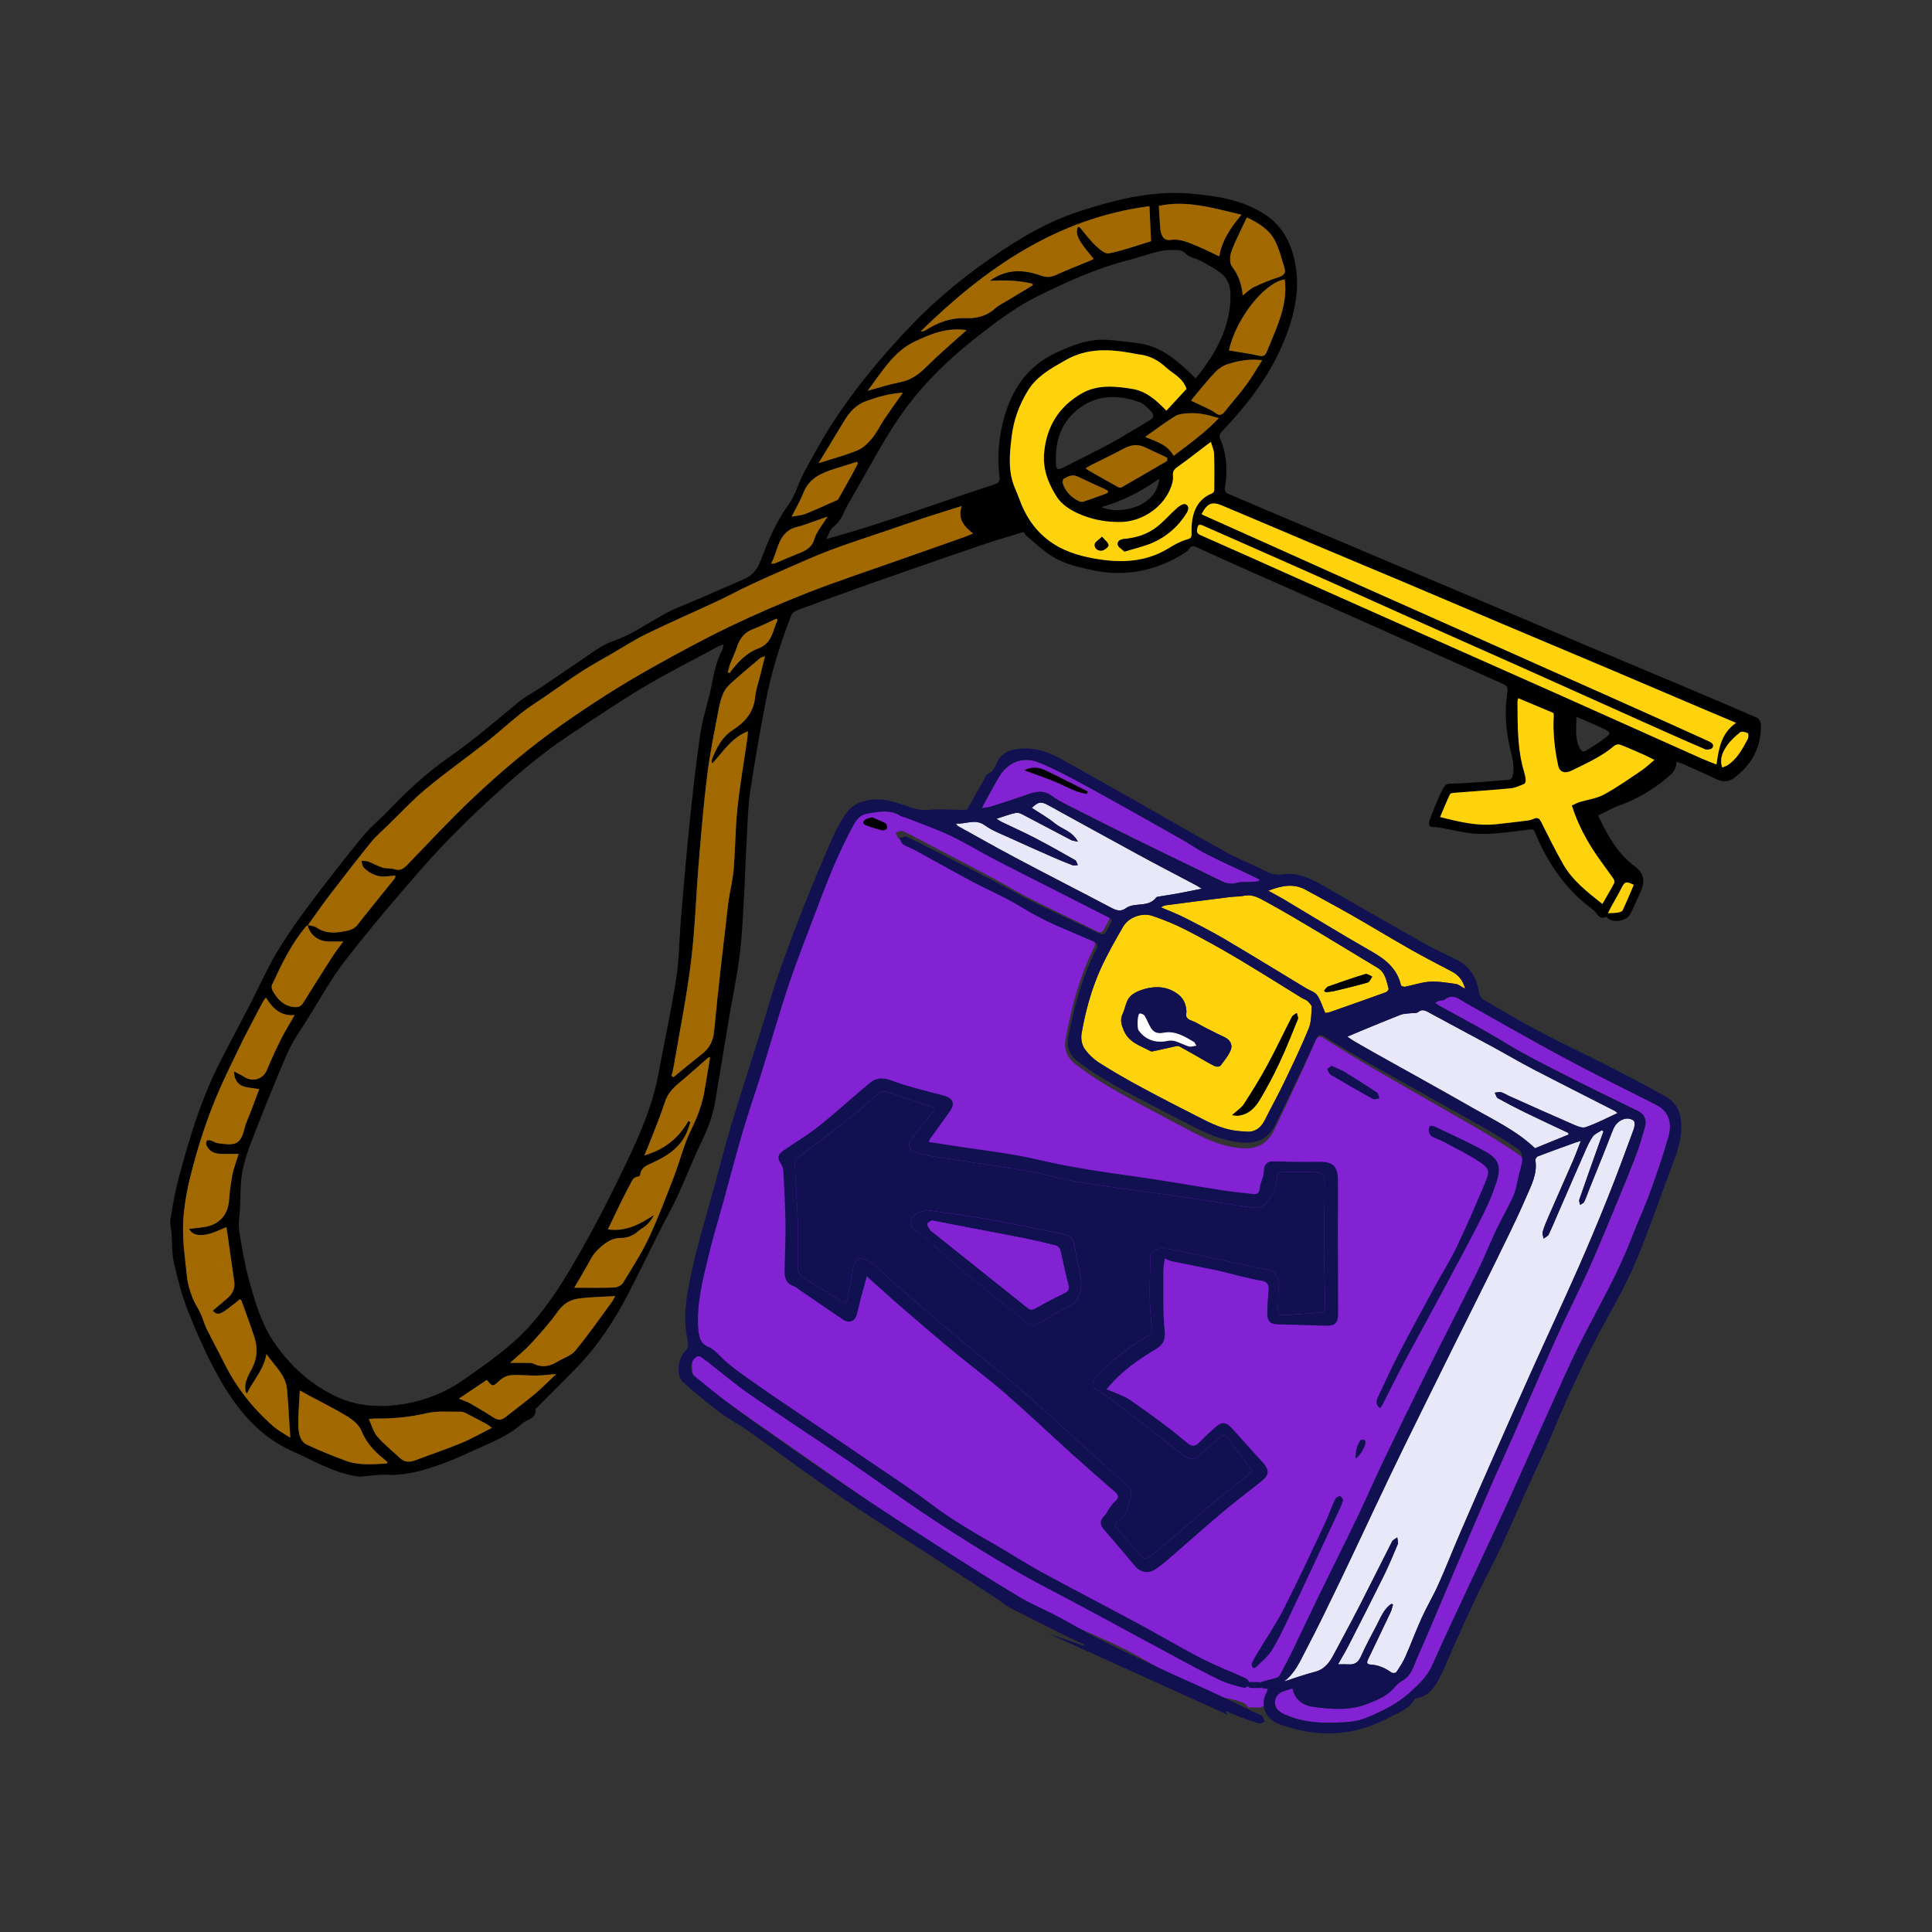 <svg width="374" height="374" viewBox="0 0 374 374" fill="none" xmlns="http://www.w3.org/2000/svg">
<rect x="0" y="0" width="374" height="374" fill="#333333" stroke="none"/>
<g clip-path="url(#clip0_459_217)">
<path d="M294.908 225.553C294.844 226.631 294.483 227.69 294.232 228.75C293.894 230.157 293.716 231.637 293.159 232.944C292.158 235.278 290.87 237.484 289.806 239.791C288.559 242.495 287.508 245.291 286.215 247.968C282.903 254.843 279.473 261.658 276.147 268.529C273.352 274.307 270.606 280.113 267.893 285.933C266.171 289.628 264.599 293.392 262.873 297.079C260.301 302.579 257.642 308.033 255.043 313.515C253.38 317.018 251.786 320.549 250.128 324.058C249.315 325.78 248.442 327.475 247.561 329.165C247.433 329.407 247.108 329.603 246.839 329.69C245.93 329.978 244.993 330.17 244.089 330.471C244.007 330.494 243.934 330.553 243.86 330.613C243.787 330.576 243.705 330.553 243.618 330.544C243.043 330.535 242.467 330.526 241.892 330.512C241.809 330.512 241.732 330.531 241.659 330.567C241.453 330.247 241.238 329.928 240.951 329.786C238.077 328.411 234.642 328.63 231.828 327.141C227.749 324.98 223.798 322.55 219.75 320.312C213.387 316.79 203.762 313.373 197.413 309.819C194.325 308.092 191.374 306.11 188.327 304.305C184.115 301.816 179.926 299.322 176.03 296.293C172.133 293.255 168.013 290.519 163.966 287.678C159.229 284.348 154.469 281.05 149.718 277.733C147.123 275.92 144.515 274.138 141.957 272.274C139.677 270.612 140.86 272.274 138.814 270.342C137.85 269.438 136.297 268.437 134.959 267.889C133.483 267.282 134.173 261.06 134.072 259.452C133.748 254.354 135.041 249.507 136.174 244.642C137.005 241.079 138.06 237.576 139.006 234.049C140.257 229.376 141.441 224.676 142.774 220.025C143.853 216.248 145.127 212.529 146.269 208.77C148.11 202.676 149.8 196.527 151.778 190.479C153.55 185.071 155.615 179.763 157.57 174.423C159.557 169.005 161.672 163.638 164.381 158.549C164.971 157.439 165.688 156.489 166.99 156.265C169.242 155.881 171.507 155.328 173.645 156.754C173.887 156.918 174.23 156.927 174.518 157.041C177.437 158.229 180.429 159.28 183.261 160.659C186.331 162.157 189.236 164.017 192.26 165.615C199.03 169.201 205.85 172.696 212.62 176.277C215.315 177.703 215.187 177.036 213.748 179.831C213.328 180.644 212.898 180.562 212.282 180.256C211.181 179.712 210.075 179.173 208.97 178.63C205.589 176.972 202.186 175.359 198.829 173.646C196.91 172.669 195.074 171.513 193.174 170.503C188.592 168.059 183.996 165.652 179.396 163.24C177.862 162.436 176.345 161.591 174.769 160.892C174.399 160.732 173.823 161.066 173.344 161.171C173.572 161.596 173.709 162.171 174.056 162.422C174.673 162.861 175.45 163.067 176.121 163.441C179.917 165.574 183.677 167.762 187.491 169.859C190.492 171.508 193.667 172.856 196.568 174.669C199.395 176.437 202.278 178.018 205.329 179.31C207.312 180.146 209.253 181.074 211.236 181.905C212.058 182.252 212.135 182.718 211.761 183.463C208.997 188.976 207.458 194.892 206.302 200.936C205.909 202.982 206.48 204.677 208.102 205.942C211.578 208.66 215.37 210.876 219.23 212.954C223.227 215.11 227.228 217.262 231.257 219.349C234.208 220.875 237.218 222.099 240.626 222.286C243.591 222.442 245.487 221.195 246.725 218.637C248.579 214.795 250.379 210.921 252.179 207.052C253.038 205.207 253.837 203.334 254.668 201.475C255.043 200.652 255.427 200.438 256.327 201.013C259.57 203.092 262.859 205.111 266.184 207.048C273.014 211.022 279.893 214.9 286.722 218.879C289.285 220.377 291.784 221.98 294.228 223.666C294.68 223.977 294.949 224.922 294.913 225.548L294.908 225.553Z" fill="#8222D2"/>
<path d="M324.515 147.471C324.57 149.143 323.492 149.91 322.551 150.705C319.861 152.975 316.85 154.702 313.525 155.908C312.113 156.419 310.798 157.187 309.372 157.867C311.168 161.686 313.155 165.304 316.59 167.812C318.408 169.141 318.371 170.896 317.641 172.522C316.987 173.974 316.33 175.432 315.649 176.87C314.996 178.245 312.428 178.762 311.241 177.77C311.127 177.674 310.976 177.441 310.939 177.46C309.482 178.223 309.212 176.706 308.463 176.162C303.475 172.545 300.044 167.716 297.559 162.134C296.705 160.22 297.217 160.471 295.001 160.727C292.105 161.065 289.182 161.495 286.281 161.421C283.764 161.357 281.27 160.645 278.762 160.22C278.438 160.165 278.1 160.083 277.775 160.106C276.789 160.174 276.387 159.8 276.725 158.84C277.314 157.159 278.04 155.529 278.716 153.88C278.789 153.706 278.908 153.551 278.99 153.382C279.854 151.564 279.858 151.728 281.946 151.664C285.285 151.559 288.615 151.212 291.95 150.965C292.58 150.92 292.754 150.581 292.873 149.937C293.234 147.987 292.626 146.224 292.21 144.369C291.438 140.938 291.269 137.43 291.804 133.931C291.927 133.118 291.754 132.752 290.95 132.396C281.64 128.271 272.362 124.078 263.066 119.93C256.1 116.824 249.111 113.763 242.14 110.666C238.632 109.108 235.133 107.546 231.647 105.938C230.962 105.623 230.56 105.65 230.149 106.308C229.939 106.646 229.564 106.907 229.213 107.121C223.672 110.561 217.761 111.74 211.306 110.337C208.684 109.766 206.076 109.181 203.805 107.784C201.987 106.664 200.411 105.143 198.748 103.773C198.465 103.54 198.296 103.165 198.168 102.987C195.51 103.8 193.102 104.476 190.736 105.276C185.556 107.025 180.399 108.825 175.232 110.62C172.007 111.74 168.782 112.872 165.566 114.028C161.779 115.385 157.997 116.76 154.233 118.171C153.817 118.327 153.328 118.706 153.178 119.099C151.072 124.525 149.322 130.076 148.226 135.795C147.121 141.582 146.088 147.388 145.225 153.217C144.773 156.255 144.713 159.357 144.549 162.436C144.311 166.844 144.174 171.256 143.918 175.66C143.726 178.963 143.548 182.279 143.105 185.554C142.584 189.433 141.767 193.27 141.118 197.13C140.195 202.602 139.327 208.088 138.386 213.556C137.934 216.178 136.957 218.618 135.801 221.025C134.124 224.506 132.722 228.115 131.114 231.627C130.169 233.692 129.036 235.666 128.012 237.694C125.916 241.86 123.878 246.053 121.745 250.197C119.041 255.441 115.861 260.374 111.737 264.636C109.183 267.276 106.566 269.857 103.975 272.461C103.87 272.571 103.647 272.68 103.656 272.767C103.907 274.713 101.993 274.722 101.075 275.572C100.056 276.518 98.846 277.285 97.63 277.975C96.265 278.751 94.812 279.386 93.378 280.026C90.879 281.14 88.408 282.337 85.84 283.274C82.305 284.557 78.728 285.686 74.854 285.489C73.137 285.402 71.396 285.731 69.665 285.845C69.332 285.868 68.989 285.777 68.655 285.718C64.329 284.964 60.602 282.693 56.664 280.958C49.913 277.979 45.637 272.502 42.193 266.34C39.977 262.375 38.146 258.172 36.455 253.951C35.24 250.905 34.413 247.68 33.673 244.473C33.253 242.646 33.358 240.7 33.217 238.804C33.144 237.863 32.851 236.89 32.997 235.985C33.436 233.299 33.911 230.609 34.61 227.987C36.688 220.198 39.023 212.487 42.741 205.284C44.618 201.643 46.546 198.03 48.424 194.389C50.127 191.082 51.635 187.66 53.531 184.463C55.417 181.274 57.573 178.227 59.794 175.253C63.178 170.727 66.664 166.268 70.231 161.883C71.634 160.161 73.424 158.758 74.964 157.137C78.632 153.277 82.519 149.654 86.891 146.607C91.633 143.305 96 139.541 100.44 135.863C101.801 134.735 103.436 133.94 104.921 132.944C107.315 131.341 109.658 129.66 112.07 128.084C114.231 126.672 116.3 124.9 118.685 124.096C123.321 122.534 127.021 119.313 131.484 117.5C134.928 116.102 138.327 114.581 141.744 113.11C142.406 112.827 143.06 112.521 143.726 112.247C145.43 111.548 146.495 110.502 147.212 108.61C148.655 104.805 150.204 101.018 152.671 97.647C154.009 95.82 154.571 93.44 155.672 91.407C157.44 88.141 159.226 84.87 161.249 81.76C165.566 75.131 170.605 69.083 176.064 63.337C181.468 57.65 187.516 52.78 194.011 48.481C198.534 45.489 203.294 42.781 208.46 41.077C215.554 38.738 222.822 36.833 230.382 37.477C235.398 37.902 240.427 38.619 244.835 41.492C247.736 43.383 249.417 46.051 250.331 49.304C251.833 54.639 250.929 59.755 249.033 64.817C246.347 71.998 241.848 77.959 236.617 83.431C236.156 83.916 235.928 84.313 236.234 85.026C237.563 88.132 237.668 91.357 237.088 94.65C237.042 94.906 237.275 95.386 237.499 95.482C242.556 97.656 247.635 99.794 252.706 101.937C258.096 104.216 263.482 106.5 268.872 108.775C274.993 111.36 281.119 113.937 287.236 116.527C293.809 119.309 300.373 122.118 306.947 124.895C313.036 127.467 319.134 130.012 325.223 132.579C330.193 134.676 335.163 136.772 340.102 138.938C340.494 139.111 340.883 139.815 340.887 140.271C340.938 144.497 339.293 147.818 335.872 150.458C334.341 151.637 333.259 151.308 331.87 150.645C329.878 149.7 327.859 148.814 325.849 147.914C325.479 147.749 325.077 147.649 324.515 147.462V147.471ZM59.574 179.054C60.145 179.214 60.808 179.237 61.264 179.552C62.991 180.74 64.846 180.635 66.746 180.269C67.669 180.091 68.537 179.881 69.195 179.04C71.556 176.021 73.991 173.061 76.389 170.069C76.485 169.95 76.485 169.758 76.563 169.498C76.037 169.543 75.622 169.557 75.211 169.621C73.333 169.909 71.753 169.269 70.437 167.99C70.131 167.693 70.113 167.104 69.966 166.647C70.41 166.684 70.885 166.634 71.287 166.78C72.228 167.127 73.105 167.661 74.059 167.954C74.772 168.173 75.608 168.013 76.307 168.255C77.495 168.666 78.162 168.118 78.92 167.332C83.09 163.016 87.183 158.612 91.541 154.487C96.973 149.348 102.687 144.543 108.831 140.23C114.427 136.297 120.165 132.611 126.13 129.281C131.068 126.526 136.038 123.808 141.127 121.355C146.184 118.92 151.351 116.691 156.581 114.645C162.158 112.461 167.859 110.593 173.51 108.597C177.877 107.053 182.244 105.522 186.611 103.978C187.155 103.787 187.685 103.549 188.356 103.275C186.579 101.873 185.328 100.402 186.168 97.958C183.834 98.689 181.71 99.333 179.599 100.027C176.826 100.941 174.063 101.895 171.299 102.841C167.777 104.042 164.228 105.171 160.742 106.486C157.759 107.61 154.854 108.935 151.931 110.205C149.601 111.214 147.285 112.251 144.987 113.334C142.968 114.284 141.004 115.362 138.98 116.308C134.408 118.441 129.78 120.455 125.244 122.657C122.91 123.79 120.717 125.211 118.47 126.517C116.51 127.65 114.518 128.737 112.618 129.966C110.229 131.51 107.922 133.173 105.579 134.785C104.021 135.859 102.404 136.855 100.924 138.024C98.631 139.837 96.479 141.825 94.186 143.633C90.312 146.68 86.279 149.531 82.487 152.678C79.838 154.88 77.476 157.434 74.996 159.841C73.904 160.901 72.739 161.901 71.789 163.075C69.094 166.405 66.472 169.79 63.868 173.193C62.397 175.116 61.022 177.117 59.602 179.086C59.478 179.173 59.328 179.232 59.232 179.342C56.377 182.713 54.499 186.66 52.663 190.62C52.517 190.935 52.599 191.493 52.786 191.813C53.732 193.425 54.887 194.759 56.966 194.942C57.765 195.01 58.254 194.827 58.67 194.16C60.515 191.2 62.374 188.249 64.261 185.312C64.9 184.321 65.631 183.389 66.454 182.242C65.225 182.242 64.279 182.279 63.334 182.233C61.447 182.147 59.848 180.772 59.57 179.049L59.574 179.054ZM140.081 124.754C139.684 124.882 139.46 124.918 139.273 125.019C134.399 127.65 129.433 130.135 124.678 132.967C119.694 135.936 114.888 139.203 110.056 142.414C104.094 146.374 98.74 151.107 93.524 155.967C89.472 159.74 85.566 163.701 81.903 167.849C76.709 173.728 71.647 179.739 66.833 185.929C64.119 189.414 61.986 193.352 59.634 197.111C58.227 199.359 56.651 201.552 55.595 203.959C53.12 209.619 50.858 215.379 48.615 221.135C47.848 223.099 47.186 225.145 46.848 227.219C46.491 229.38 46.583 231.614 46.473 233.811C46.4 235.25 46.085 236.73 46.295 238.128C46.788 241.389 47.346 244.669 48.218 247.844C49.388 252.106 50.603 256.327 53.22 260.095C56.203 264.403 59.898 267.733 64.499 270.067C68.975 272.338 73.822 272.58 78.65 271.707C82.739 270.967 86.535 269.396 89.997 266.938C94.369 263.837 98.782 260.826 102.418 256.834C106.561 252.28 109.695 247.013 112.696 241.705C115.811 236.195 118.675 230.536 121.389 224.821C123.942 219.44 126.327 213.958 127.432 208.029C128.588 201.826 129.936 195.654 130.904 189.419C131.498 185.595 131.493 181.685 131.818 177.821C132.32 171.873 132.818 165.921 133.43 159.982C134.047 154.012 134.691 148.037 135.559 142.099C136.002 139.07 137.03 136.133 137.651 133.122C138.167 130.624 138.583 128.12 139.807 125.836C139.953 125.567 139.967 125.224 140.081 124.758V124.754ZM231.474 73.24C231.921 72.665 232.488 71.975 233.013 71.253C236.133 66.954 238.312 62.313 238.189 56.846C238.152 55.155 237.54 53.694 236.147 52.716C234.941 51.871 233.648 51.149 232.346 50.455C231.446 49.975 230.259 49.843 229.601 49.162C228.97 48.513 228.386 48.363 227.646 48.386C226.618 48.413 225.563 48.367 224.581 48.605C222.415 49.135 220.3 49.884 218.14 50.441C212.069 51.999 206.414 54.616 200.831 57.362C196.812 59.34 193.239 62.03 189.685 64.78C183.231 69.769 177.502 75.424 173.099 82.276C169.924 87.218 167.211 92.449 164.219 97.51C163.332 99.013 162.93 100.799 161.364 101.946C160.669 102.453 160.4 103.535 159.934 104.358C164.977 102.983 169.778 101.434 174.561 99.835C179.056 98.332 183.537 96.77 188.023 95.249C189.667 94.692 191.339 94.203 192.965 93.6C193.235 93.499 193.555 92.974 193.523 92.686C193.121 89.37 193.198 86.085 193.902 82.815C195.281 76.383 198.219 71.166 204.522 68.243C207.711 66.767 210.826 65.561 214.44 65.794C216.372 65.918 218.263 66.201 220.172 66.42C224.973 66.977 228.08 70.011 231.474 73.236V73.24ZM232.602 99.516C232.757 99.607 232.849 99.675 232.954 99.716C237.22 101.626 241.487 103.526 245.749 105.44C252.021 108.254 258.284 111.082 264.555 113.891C270.448 116.527 276.35 119.135 282.243 121.762C287.24 123.986 292.229 126.225 297.226 128.454C301.63 130.418 306.038 132.373 310.441 134.338C314.534 136.165 318.623 137.992 322.706 139.828C325.406 141.043 328.106 142.268 330.796 143.496C331.34 143.743 331.934 144.145 331.5 144.766C331.294 145.059 330.463 145.205 330.079 145.04C325.927 143.259 321.802 141.404 317.677 139.559C310.158 136.188 302.644 132.803 295.12 129.436C289.296 126.832 283.463 124.26 277.638 121.657C270.841 118.619 264.058 115.558 257.265 112.525C252.587 110.438 247.896 108.373 243.214 106.299C239.81 104.796 236.407 103.293 233.004 101.795C232.543 101.589 231.99 101.329 231.835 102.083C231.725 102.617 231.497 103.188 232.365 103.567C239.491 106.701 246.589 109.908 253.702 113.078C260.915 116.298 268.128 119.51 275.345 122.716C284.02 126.572 292.704 130.414 301.378 134.283C310.743 138.462 320.094 142.665 329.453 146.849C330.367 147.256 331.313 147.594 332.29 147.987C332.733 144.853 333.208 141.93 336.077 139.929C334.291 139.175 332.724 138.522 331.157 137.855C324.589 135.059 318.024 132.25 311.451 129.468C304.594 126.563 297.728 123.689 290.867 120.789C284.362 118.039 277.862 115.266 271.353 112.516C265.93 110.228 260.49 107.966 255.068 105.678C248.91 103.079 242.766 100.452 236.604 97.866C234.607 97.031 233.717 97.419 232.611 99.516H232.602ZM234.416 85.537C233.959 85.875 233.689 86.067 233.424 86.264C231.638 87.616 229.889 89.009 228.057 90.297C227.367 90.781 226.956 91.188 227.066 92.106C227.139 92.718 226.988 93.399 226.787 94.002C225.453 98.013 221.287 100.936 217.075 101.041C214.038 101.119 211.132 100.548 208.437 99.273C207.012 98.602 205.495 97.588 204.659 96.309C202.997 93.769 201.841 90.937 202.115 87.725C202.549 82.564 205.025 78.635 209.456 76.118C212.462 74.41 215.874 74.734 219.167 75.273C221.762 75.698 223.69 77.306 225.787 79.494C227.075 78.1 228.445 76.621 229.683 75.278C228.929 73.053 227.025 72.349 225.672 71.084C224.128 69.636 222.315 68.754 220.186 68.567C219.885 68.54 219.592 68.444 219.291 68.389C214.846 67.567 210.516 67.306 206.327 69.686C203.522 71.281 200.713 72.797 198.981 75.615C197.314 78.329 196.222 81.307 195.843 84.473C195.446 87.794 195.089 91.142 196.428 94.376C196.748 95.144 197.077 95.911 197.36 96.697C198.465 99.758 200.169 102.393 202.755 104.431C205.468 106.564 208.643 107.555 211.959 108.135C216.87 108.999 221.657 108.88 226.097 106.194C227.225 105.513 228.399 104.81 229.647 104.463C230.505 104.225 230.674 104.083 230.656 103.179C230.592 100.109 231.218 96.843 234.681 95.473C234.859 95.4 235.055 95.089 235.055 94.888C235.073 92.54 235.096 90.192 235.019 87.844C234.996 87.122 234.653 86.414 234.411 85.537H234.416ZM51.475 193.119C51.21 193.498 51.009 193.727 50.877 193.987C49.351 196.91 47.766 199.807 46.336 202.776C44.495 206.604 42.595 210.418 41.069 214.374C39.525 218.366 38.223 222.478 37.15 226.625C36.295 229.924 35.615 233.336 35.473 236.725C35.327 240.229 35.862 243.774 36.232 247.287C36.369 248.584 36.784 249.881 37.25 251.115C37.67 252.225 38.369 253.225 38.867 254.312C39.31 255.276 39.566 256.327 40.037 257.272C41.124 259.488 42.316 261.649 43.417 263.855C45.77 268.574 48.963 272.639 52.919 276.097C53.882 276.942 55.061 277.545 56.208 278.304C55.988 274.996 55.847 271.972 55.577 268.957C55.321 266.116 53.147 264.376 51.594 262.115C51.064 265.198 49.008 267.258 47.807 269.775C47.624 269.556 47.574 269.382 47.542 269.204C47.231 267.482 48.209 266.102 48.894 264.705C49.867 262.713 49.895 260.758 49.232 258.748C48.474 256.446 47.624 254.171 46.802 251.891C46.747 251.736 46.596 251.617 46.491 251.48C42.535 254.659 42.293 254.76 41.202 253.737C42.069 252.997 42.915 252.238 43.796 251.526C44.902 250.635 45.573 249.566 45.363 248.086C44.979 245.382 44.591 242.673 44.203 239.969C44.084 239.128 43.961 238.288 43.856 237.552C42.517 238.064 41.334 238.703 40.073 238.95C38.168 239.325 37.095 238.872 36.638 237.877C37.62 237.762 38.602 237.676 39.575 237.525C42.513 237.077 44.212 235.099 44.376 232.167C44.463 230.618 44.724 229.074 44.966 227.539C45.075 226.836 45.331 226.16 45.537 225.474C45.733 224.821 45.948 224.168 46.204 223.364C44.81 223.364 43.673 223.414 42.54 223.35C41.416 223.291 40.484 222.788 39.991 221.724C39.872 221.464 39.927 221.043 40.064 220.788C40.128 220.673 40.608 220.705 40.868 220.788C41.302 220.915 41.7 221.226 42.133 221.29C45.459 221.761 46.555 221.706 47.336 218.504C47.647 217.224 48.255 216.019 48.721 214.776C49.218 213.456 49.712 212.131 50.201 210.825C48.94 210.605 47.871 210.596 46.957 210.217C45.98 209.811 45.345 208.938 45.322 207.408C46.126 207.833 46.729 208.084 47.263 208.44C48.908 209.532 50.918 208.92 51.662 207.161C52.521 205.133 53.426 203.128 54.412 201.159C55.171 199.647 56.075 198.208 57.062 196.486C54.298 196.764 52.8 195.152 51.493 193.11L51.475 193.119ZM278.78 158.155C282.522 159.105 285.989 159.932 289.616 159.549C291.352 159.366 293.087 159.165 294.823 158.946C295.495 158.859 296.207 158.818 296.806 158.544C297.633 158.16 297.98 158.37 298.368 159.142C299.757 161.919 301.127 164.71 302.676 167.396C304.471 170.507 307.289 172.663 310.195 174.988C311.008 173.572 311.784 172.28 312.483 170.946C312.597 170.731 312.47 170.283 312.305 170.046C311.332 168.643 310.291 167.291 309.318 165.889C307.189 162.824 305.435 159.567 304.288 155.922C304.818 155.684 305.279 155.419 305.777 155.264C307.353 154.775 309.075 154.578 310.492 153.807C313.013 152.436 315.375 150.76 317.764 149.156C318.613 148.585 319.354 147.859 320.267 147.101C319.436 146.69 318.869 146.388 318.285 146.128C316.731 145.447 315.183 144.753 313.602 144.141C313.301 144.026 312.757 144.15 312.501 144.369C310.039 146.475 307.107 147.754 304.252 149.17C302.904 149.837 301.908 149.444 301.643 148.215C300.954 145.04 300.602 141.838 300.78 138.586C300.794 138.298 300.739 138.01 300.739 138.029C298.336 137.019 296.143 136.092 293.9 135.151C293.827 135.498 293.768 135.644 293.768 135.795C293.805 140.39 293.709 144.995 295.065 149.467C295.221 149.974 295.321 150.504 295.362 151.029C295.381 151.267 295.243 151.673 295.07 151.742C294.229 152.084 293.375 152.514 292.494 152.596C288.867 152.948 285.23 153.181 281.594 153.468C281.284 153.491 280.799 153.551 280.708 153.738C280.036 155.159 279.443 156.616 278.789 158.151L278.78 158.155ZM130 208.276C130.123 208.358 130.246 208.445 130.37 208.527C132.178 207.051 133.965 205.549 135.805 204.11C137.267 202.968 138.044 201.634 138.231 199.674C139.021 191.461 139.985 183.261 140.945 175.066C141.205 172.823 141.822 170.617 142.013 168.369C142.351 164.432 142.338 160.458 142.749 156.529C143.224 152.034 144.01 147.571 144.649 143.094C144.722 142.597 144.741 142.09 144.782 141.573C141.611 142.793 139.972 145.52 137.889 147.804C137.765 147.521 137.706 147.288 137.774 147.11C138.679 144.83 139.725 142.679 141.913 141.276C144.234 139.792 145.905 137.855 146.184 134.918C146.317 133.534 146.805 132.181 147.143 130.82C147.44 129.619 147.746 128.422 148.098 127.024C147.628 127.202 147.349 127.239 147.166 127.394C145.572 128.728 143.973 130.053 142.429 131.437C141.621 132.163 140.707 132.889 140.214 133.817C139.62 134.931 139.318 136.238 139.081 137.499C138.3 141.642 137.436 145.78 136.911 149.956C136.207 155.579 135.746 161.23 135.276 166.876C134.737 173.317 134.554 179.794 133.759 186.203C132.914 193.023 131.544 199.779 130.392 206.558C130.292 207.138 130.127 207.709 129.995 208.28L130 208.276ZM133.261 216.982C133.389 217.078 133.512 217.17 133.64 217.266C133.503 217.681 133.371 218.097 133.229 218.513C132.069 221.879 129.41 223.665 126.363 225.072C125.322 225.552 124.111 225.931 123.942 227.384C123.924 227.53 123.709 227.767 123.572 227.772C122.517 227.831 122.298 228.727 121.914 229.421C121.256 230.618 120.644 231.838 120.046 233.062C119.237 234.706 118.456 236.365 117.684 237.986C121.17 238.475 123.901 236.995 126.601 235.191C126.222 235.985 125.733 236.616 125.157 237.159C124.719 237.57 124.134 237.826 123.687 238.228C122.691 239.128 121.599 239.644 120.206 239.649C118.118 239.649 116.638 240.978 115.313 242.367C114.596 243.116 114.171 244.148 113.632 245.062C112.856 246.378 112.093 247.707 111.179 249.283C113.943 249.283 116.41 249.338 118.872 249.246C119.457 249.224 120.274 248.872 120.557 248.41C122.321 245.537 124.166 242.682 125.601 239.64C127.409 235.803 128.908 231.815 130.438 227.854C131.626 224.775 132.389 221.5 133.85 218.572C135.043 216.188 135.92 213.794 136.372 211.208C136.751 209.061 137.089 206.905 137.468 204.626C137.18 204.749 137.062 204.767 136.984 204.836C135.129 206.453 133.311 208.107 131.42 209.678C130.201 210.692 129.218 211.766 128.711 213.355C127.88 215.95 126.811 218.472 125.833 221.021C125.514 221.847 125.157 222.665 124.737 223.684C128.611 222.523 131.388 220.354 133.266 216.987L133.261 216.982ZM222.516 39.912C204.559 42.264 190.681 51.939 178.192 64.177C178.603 64.186 178.955 64.068 179.257 63.876C181.618 62.382 184.103 61.477 186.981 61.596C189.046 61.678 191.038 61.176 192.659 59.678C193.207 59.171 193.92 58.837 194.564 58.444C196.341 57.366 198.127 56.302 199.909 55.233C199.9 55.133 199.895 55.032 199.886 54.936C197.245 54.292 194.541 54.214 191.599 54.356C194.843 52.022 198.1 52.154 201.389 53.324C202.476 53.712 203.367 53.721 204.426 53.228C206.528 52.25 208.698 51.432 210.84 50.542C211.128 50.423 211.402 50.272 211.717 50.121C208.638 46.499 208.072 45.339 208.675 43.9C208.807 43.959 208.981 43.986 209.068 44.087C210.031 45.206 210.895 46.421 211.959 47.431C212.722 48.153 213.869 49.203 214.631 49.052C217.468 48.486 220.218 47.481 222.808 46.695C222.703 44.37 222.607 42.26 222.502 39.916L222.516 39.912ZM204.408 88.201C204.408 88.694 204.39 89.192 204.408 89.685C204.468 90.941 204.76 91.065 205.861 90.494C208.857 88.941 211.909 87.497 214.874 85.885C217.5 84.455 220.031 82.842 222.612 81.33C223.443 80.841 223.37 80.193 222.84 79.649C222.16 78.95 221.424 78.128 220.552 77.822C217.144 76.63 213.531 76.369 210.356 78.119C206.551 80.216 204.5 83.728 204.408 88.201ZM95.205 276.412C94.743 276.047 94.588 275.883 94.401 275.782C93.035 275.047 91.665 274.316 90.285 273.612C89.956 273.443 89.573 273.27 89.216 273.279C86.978 273.324 84.657 273.069 82.519 273.576C79.226 274.357 75.942 274.64 72.593 274.599C72.237 274.599 71.88 274.672 71.396 274.722C71.981 275.974 72.292 277.239 73.05 278.112C74.379 279.633 75.983 280.917 77.476 282.296C78.372 283.127 79.358 283.073 80.432 282.662C83.369 281.547 86.357 280.556 89.257 279.359C91.226 278.546 93.09 277.472 95.196 276.412H95.205ZM74.882 283.306C74.918 283.21 74.95 283.114 74.987 283.018C74.74 282.803 74.498 282.579 74.242 282.378C72.378 280.894 70.866 279.208 69.93 276.915C69.478 275.805 68.285 274.841 67.203 274.179C64.859 272.735 62.374 271.529 59.944 270.218C59.337 269.889 58.738 269.547 58.039 269.158C57.921 271.607 57.697 273.841 57.752 276.07C57.788 277.44 58.048 279.021 59.465 279.692C61.89 280.839 64.394 281.835 66.91 282.767C69.501 283.726 72.2 283.456 74.877 283.31L74.882 283.306ZM98.754 263.828C100.001 263.828 100.901 263.814 101.797 263.832C102.285 263.846 102.843 263.782 103.254 263.987C104.898 264.791 106.401 264.526 107.89 263.608C109.055 262.891 110.549 262.457 111.367 261.466C113.842 258.465 116.067 255.258 118.378 252.124C118.611 251.809 118.776 251.453 119.1 250.895C116.579 251.051 114.308 251.074 112.075 251.366C110.421 251.581 109.06 252.348 107.995 253.86C106.433 256.08 104.588 258.113 102.751 260.123C101.609 261.374 100.266 262.439 98.745 263.832L98.754 263.828ZM236.024 49.628C236.544 46.531 238.216 44.073 240.331 41.561C234.877 40.314 229.724 38.674 224.325 39.862C224.407 41.218 224.476 42.502 224.562 43.781C224.59 44.197 224.635 44.617 224.74 45.014C225.001 45.983 225.494 46.618 226.664 46.444C228.527 46.17 230.158 47.011 231.803 47.673C233.196 48.235 234.534 48.934 236.019 49.628H236.024ZM240.578 57.193C241.364 56.585 241.976 55.927 242.734 55.571C244.305 54.831 245.922 54.173 247.572 53.639C248.608 53.305 248.951 52.762 248.636 51.798C248.065 50.035 247.64 48.184 246.79 46.558C245.694 44.452 243.716 43.201 241.373 42.091C240.313 44.361 239.194 46.467 238.371 48.687C238.047 49.559 237.997 50.985 238.499 51.62C239.797 53.264 240.345 55.064 240.578 57.188V57.193ZM248.695 54.068C244.598 54.804 239.235 61.765 237.896 67.832C239.842 68.165 241.811 68.435 243.739 68.859C244.57 69.042 244.945 68.805 245.224 68.106C246.041 66.064 246.955 64.058 247.663 61.98C248.526 59.454 249.084 56.855 248.695 54.064V54.068ZM88.832 270.744C89.728 271.123 90.491 271.365 91.171 271.753C92.679 272.616 94.154 273.535 95.625 274.462C96.402 274.955 97.087 274.932 97.813 274.352C99.709 272.845 101.673 271.415 103.528 269.857C104.93 268.683 106.205 267.359 107.676 265.97C106.177 266.102 105.031 266.271 103.875 266.285C102.249 266.303 100.613 266.098 98.996 266.203C98.238 266.253 97.37 266.655 96.794 267.167C95.342 268.469 95.397 268.533 94.236 267.121C92.455 268.309 90.678 269.501 88.828 270.739L88.832 270.744ZM174.798 76.008C172.24 76.168 170.025 76.799 167.795 77.589C165.726 78.32 164.474 79.736 163.415 81.486C162.359 83.24 161.291 84.989 160.231 86.743C159.591 87.794 158.952 88.844 158.458 89.653C160.893 88.876 163.488 88.191 165.954 87.195C167.042 86.757 168.019 85.811 168.787 84.879C169.741 83.719 170.395 82.317 171.244 81.061C172.354 79.412 173.528 77.799 174.794 76.004L174.798 76.008ZM167.96 75.638C170.271 75.022 172.254 74.373 174.282 73.976C176.415 73.564 177.955 72.391 179.439 70.897C181.522 68.809 183.779 66.895 185.967 64.913C186.278 64.629 186.602 64.355 187.114 63.912C183.272 63.318 180.083 64.698 177.1 66.096C172.998 68.023 170.714 71.975 167.955 75.638H167.96ZM244.337 69.727C241.893 69.426 239.733 69.819 237.65 70.495C236.759 70.783 235.868 71.367 235.224 72.048C233.694 73.67 232.305 75.424 230.871 77.132C230.697 77.342 230.574 77.594 230.583 77.575C231.867 78.178 233.077 78.736 234.269 79.32C234.644 79.503 234.991 79.74 235.329 79.983C236.019 80.485 236.549 80.357 237.07 79.699C238.458 77.95 239.943 76.273 241.268 74.478C242.359 73.003 243.268 71.39 244.337 69.723V69.727ZM225.942 89.224C225.946 89.023 225.956 88.822 225.96 88.621C224.512 87.94 223.064 87.255 221.616 86.579C220.232 85.935 218.925 86.108 217.592 86.826C215.49 87.949 213.334 88.977 211.205 90.05C210.881 90.215 210.58 90.416 210.159 90.667C210.461 90.877 210.625 91.014 210.813 91.119C212.676 92.184 214.54 93.248 216.422 94.285C216.614 94.39 216.961 94.436 217.135 94.335C220.081 92.65 223.014 90.937 225.946 89.228L225.942 89.224ZM166.069 89.667C166.005 89.575 165.941 89.489 165.872 89.397C164.406 89.854 162.935 90.306 161.473 90.777C158.929 91.59 156.595 92.618 155.521 95.4C154.936 96.925 154.082 98.346 153.251 100.009C154.315 99.803 155.174 99.767 155.923 99.47C158.015 98.634 160.062 97.688 162.122 96.77C162.241 96.715 162.314 96.542 162.391 96.414C163.264 94.861 164.146 93.308 165.004 91.745C165.379 91.065 165.717 90.357 166.073 89.662L166.069 89.667ZM235.941 80.942C233.867 80.307 232.04 79.873 230.131 80.001C229.235 80.06 228.217 80.115 227.486 80.558C225.558 81.732 223.758 83.112 221.671 84.578C223.841 85.505 226.038 86.067 227.175 88.242C230.24 85.939 233.21 83.806 235.937 80.942H235.941ZM160.19 100.013C158.404 100.639 156.841 101.201 155.274 101.74C154.598 101.973 153.854 102.06 153.228 102.38C150.496 103.777 150.565 106.82 149.272 109.099C149.628 109.14 149.88 109.108 150.108 109.017C151.542 108.423 152.963 107.779 154.411 107.217C155.859 106.651 157.115 106.121 157.659 104.326C158.111 102.827 159.267 101.539 160.194 100.018L160.19 100.013ZM150.524 119.999C150.441 119.921 150.359 119.848 150.277 119.77C148.765 120.455 147.28 121.218 145.732 121.803C144.083 122.424 143.224 123.616 142.685 125.201C142.297 126.344 141.762 127.435 141.333 128.564C141.136 129.075 141.036 129.623 140.894 130.153C141.008 130.203 141.123 130.258 141.237 130.309C141.365 130.126 141.484 129.934 141.625 129.76C143.028 127.983 144.636 126.325 146.737 125.553C149.514 124.535 149.583 122.04 150.528 119.994L150.524 119.999ZM214.38 95.454C214.426 95.322 214.467 95.189 214.513 95.052C214.321 94.943 214.138 94.81 213.942 94.719C212.16 93.892 210.365 93.102 208.602 92.243C207.583 91.745 206.761 92.239 205.943 92.673C205.76 92.769 205.637 93.262 205.715 93.504C206.208 95.112 207.313 96.222 208.771 96.985C209.045 97.131 209.46 97.2 209.744 97.103C211.301 96.587 212.836 96.012 214.385 95.454H214.38ZM305.156 138.764C305.184 140.979 304.795 142.971 305.837 144.867C306.184 145.497 306.527 145.634 307.079 145.287C308.166 144.602 309.267 143.926 310.304 143.163C312.026 141.893 312.026 141.829 310.09 140.911C308.532 140.171 306.928 139.527 305.161 138.764H305.156ZM213.202 98.168C216.742 99.73 223.854 98.232 224.425 92.668C220.949 95.126 217.349 96.989 213.202 98.168ZM333.391 148.572C333.766 148.412 334.122 148.316 334.419 148.124C336.31 146.895 337.306 144.954 338.334 143.058C338.503 142.747 338.489 141.989 338.343 141.92C337.9 141.719 337.155 141.523 336.876 141.747C335.917 142.523 334.958 143.387 334.273 144.401C333.487 145.566 332.806 146.895 333.396 148.567L333.391 148.572ZM316.27 171.298C314.712 170.553 314.525 170.644 313.803 172.083C313.21 173.262 312.529 174.399 311.894 175.555C311.693 175.925 311.515 176.304 311.277 176.788C312.036 176.747 312.607 176.756 313.159 176.67C313.497 176.615 313.986 176.487 314.1 176.245C314.872 174.618 315.558 172.951 316.27 171.302V171.298Z" fill="black"/>
<path d="M167.794 247.095C167.364 248.662 166.994 249.964 166.652 251.27C166.373 252.334 166.154 253.417 165.861 254.477C165.501 255.788 164.368 256.231 163.212 255.459C160.348 253.54 157.511 251.571 154.665 249.625C154.355 249.411 154.062 249.128 153.715 249.013C152.272 248.543 151.851 247.474 151.879 246.09C151.947 242.974 152.089 239.854 152.052 236.739C152.011 233.395 151.81 230.056 151.641 226.717C151.618 226.246 151.449 225.73 151.189 225.337C150.435 224.204 150.522 223.483 151.655 222.715C153.898 221.185 156.241 219.787 158.37 218.115C161.23 215.868 163.92 213.41 166.688 211.044C167.122 210.674 167.588 210.34 168.004 209.948C169.356 208.678 170.681 208.463 172.549 209.157C175.815 210.368 179.237 211.172 182.612 212.063C184.504 212.56 184.974 213.625 183.832 215.21C182.59 216.932 181.343 218.65 180.105 220.376C180 220.523 179.949 220.705 179.789 221.066C181.562 221.336 183.234 221.582 184.896 221.847C190.264 222.697 195.704 223.245 200.976 224.497C206.914 225.904 212.899 226.794 218.924 227.626C224.949 228.457 230.938 229.54 236.949 230.472C238.79 230.76 240.654 230.897 242.499 231.139C243.518 231.271 243.824 230.823 243.888 229.86C243.934 229.188 244.299 228.539 244.473 227.868C244.587 227.439 244.646 226.986 244.674 226.539C244.751 225.301 245.382 224.794 246.583 224.821C249.507 224.89 252.435 224.958 255.363 224.903C257.843 224.858 258.931 225.675 258.981 228.147C259.049 231.527 258.976 234.907 258.981 238.292C258.99 243.532 259.022 248.776 259.036 254.015C259.045 256.222 258.501 256.706 256.34 256.624C253.38 256.51 250.416 256.464 247.456 256.377C245.875 256.331 245.318 255.82 245.327 254.221C245.332 252.741 245.45 251.261 245.569 249.785C245.651 248.758 245.35 248.123 244.24 247.935C242.965 247.721 241.709 247.424 240.448 247.127C238.712 246.716 236.999 246.227 235.259 245.852C232.441 245.254 229.608 244.729 226.79 244.148C226.402 244.071 226.041 243.842 225.479 243.605C225.374 244.496 225.196 245.3 225.2 246.104C225.228 249.982 225.081 253.883 225.461 257.729C225.652 259.684 224.871 260.507 223.487 261.329C220.308 263.22 217.316 265.353 214.863 268.158C214.694 268.35 214.529 268.546 214.196 268.944C215.004 269.263 215.699 269.515 216.366 269.812C217.151 270.163 217.978 270.474 218.682 270.958C220.865 272.461 223.026 274.01 225.15 275.599C226.79 276.824 228.38 278.116 229.96 279.423C230.732 280.062 231.362 279.998 232.052 279.322C233.135 278.258 234.218 277.194 235.364 276.202C236.529 275.193 237.383 275.289 238.388 276.403C240.448 278.683 242.513 280.953 244.56 283.242C245.729 284.548 245.688 285.521 244.327 286.627C241.8 288.682 239.178 290.619 236.689 292.716C233.066 295.772 229.535 298.933 225.954 302.035C225.296 302.605 224.584 303.122 223.885 303.638C222.382 304.752 220.815 304.492 219.591 303.026C217.626 300.664 215.635 298.33 213.629 296C212.853 295.096 212.917 294.296 213.785 293.428C214.187 293.026 214.411 292.446 214.753 291.976C215.077 291.523 215.393 291.035 215.813 290.683C216.557 290.057 216.663 289.527 215.881 288.851C213.081 286.407 210.276 283.968 207.517 281.474C203.182 277.559 198.943 273.535 194.54 269.697C191.31 266.884 187.857 264.33 184.554 261.598C181.078 258.716 177.652 255.774 174.235 252.823C172.143 251.014 170.105 249.141 167.798 247.072L167.794 247.095ZM163.683 252.302C163.788 252.101 163.916 251.946 163.947 251.772C164.359 249.767 164.829 247.771 165.131 245.747C165.437 243.687 166.478 243.098 168.219 244.167C168.543 244.363 168.872 244.56 169.155 244.811C171.256 246.675 173.317 248.584 175.441 250.42C178.94 253.449 182.453 256.464 186.002 259.428C189.697 262.516 193.516 265.458 197.157 268.61C201.547 272.411 205.804 276.362 210.117 280.259C212.844 282.721 215.575 285.178 218.248 287.7C218.668 288.097 219.102 288.924 218.969 289.39C218.485 291.085 218.449 293.04 216.717 294.159C216.494 294.301 216.229 294.461 216.124 294.675C216 294.936 215.877 295.397 216.014 295.557C217.59 297.457 219.189 299.335 220.838 301.171C221.386 301.783 222.076 301.829 222.761 301.244C224.698 299.6 226.662 297.987 228.594 296.338C230.609 294.616 232.568 292.821 234.61 291.126C236.977 289.166 239.398 287.275 241.814 285.384C242.335 284.977 242.326 284.621 241.969 284.142C240.613 282.314 239.274 280.469 237.904 278.651C237.15 277.65 236.835 277.641 235.88 278.473C234.62 279.564 233.382 280.684 232.107 281.757C231.12 282.593 230.102 282.52 229.097 281.739C224.556 278.194 220.02 274.645 215.461 271.118C214.63 270.474 213.721 269.926 212.844 269.337C212.373 269.017 211.551 268.738 211.51 268.373C211.45 267.806 211.784 267.053 212.195 266.609C215.091 263.521 218.312 260.817 222.016 258.725C222.711 258.332 223.017 257.77 222.944 256.943C222.784 255.084 222.606 253.225 222.583 251.366C222.546 248.785 222.619 246.199 222.688 243.619C222.715 242.536 223.259 241.778 224.405 241.736C225.255 241.705 226.137 241.736 226.968 241.906C233.139 243.189 239.293 244.532 245.464 245.82C246.802 246.099 247.465 246.866 247.478 248.177C247.492 249.845 247.419 251.517 247.41 253.184C247.401 254.431 247.625 254.641 248.895 254.564C251.133 254.422 253.371 254.23 255.61 254.107C256.309 254.066 256.546 253.737 256.532 253.102C256.478 250.635 256.432 248.164 256.377 245.697C256.354 244.669 256.281 243.646 256.29 242.618C256.331 238.023 256.418 233.423 256.436 228.827C256.441 227.397 255.957 226.941 254.486 226.904C252.357 226.854 250.224 226.863 248.095 226.913C247.771 226.922 247.172 227.302 247.182 227.48C247.296 229.353 246.665 230.887 245.528 232.367C244.975 233.089 244.496 233.683 243.591 233.72C242.796 233.752 241.988 233.729 241.202 233.61C237.328 233.025 233.468 232.354 229.595 231.792C222.784 230.805 215.95 229.965 209.157 228.891C205.713 228.343 202.351 227.274 198.907 226.685C193.064 225.684 187.19 224.89 181.333 223.976C179.949 223.761 178.542 223.542 177.218 223.108C175.884 222.67 175.628 221.477 176.491 220.386C177.775 218.755 179.081 217.138 180.388 215.521C181.151 214.58 181.128 214.52 179.977 214.141C177.268 213.25 174.559 212.364 171.864 211.423C171.087 211.154 170.498 211.249 169.886 211.798C168.246 213.264 166.62 214.758 164.889 216.119C161.458 218.814 157.945 221.404 154.51 224.095C154.149 224.378 153.866 225.027 153.884 225.497C154.039 229.371 154.336 233.235 154.464 237.109C154.556 239.918 154.428 242.737 154.469 245.551C154.478 246.053 154.679 246.784 155.044 247.013C157.854 248.808 160.722 250.507 163.683 252.302Z" fill="#111152"/>
<path d="M276.763 217.947C277.082 217.979 277.416 217.924 277.667 218.047C281.079 219.696 284.569 221.213 287.849 223.091C290.17 224.415 290.608 226.005 289.722 228.755C288.978 231.057 288.023 233.318 286.927 235.474C284.309 240.609 281.564 245.684 278.841 250.764C276.493 255.144 274.081 259.484 271.747 263.869C270.322 266.546 268.992 269.278 267.608 271.978C267.499 272.197 267.316 272.375 267.138 272.613C266.297 271.982 266.38 271.228 266.708 270.525C268.042 267.675 269.349 264.81 270.797 262.024C273.053 257.68 275.401 253.39 277.736 249.087C279.129 246.525 280.709 244.053 281.966 241.427C283.925 237.315 285.734 233.131 287.498 228.928C288.443 226.681 288.333 226.179 286.314 224.858C284.177 223.456 281.856 222.328 279.604 221.108C278.969 220.765 278.288 220.519 277.626 220.231C276.584 219.779 276.383 219.011 276.763 217.942V217.947Z" fill="#111152"/>
<path d="M260.03 290.295C259.82 290.879 259.692 291.359 259.487 291.797C256.234 298.768 252.987 305.744 249.698 312.701C248.61 314.994 247.532 317.31 246.208 319.466C245.436 320.722 244.184 321.686 243.124 322.755C243.005 322.878 242.585 322.924 242.539 322.855C242.393 322.627 242.22 322.271 242.306 322.07C242.599 321.375 242.969 320.713 243.357 320.064C245.047 317.246 246.934 314.528 248.423 311.604C251.246 306.068 253.859 300.422 256.518 294.803C257.212 293.332 257.728 291.775 258.404 290.295C258.555 289.961 259.003 289.682 259.368 289.564C259.496 289.523 259.807 290.034 260.035 290.295H260.03Z" fill="#111152"/>
<path d="M257.777 206.319C258.677 206.739 259.541 207.05 260.308 207.516C262.414 208.79 264.497 210.111 266.548 211.476C266.84 211.673 266.886 212.235 267.046 212.628C266.612 212.678 266.073 212.915 265.762 212.742C263.04 211.243 260.345 209.695 257.677 208.105C257.316 207.89 257.083 207.393 256.923 206.972C256.891 206.881 257.439 206.57 257.773 206.319H257.777Z" fill="#111152"/>
<path d="M168.8 158.205C169.608 158.557 170.554 158.909 171.431 159.384C171.655 159.507 171.838 160.101 171.728 160.334C171.614 160.576 171.079 160.809 170.805 160.745C169.718 160.485 168.631 160.16 167.594 159.745C166.982 159.502 166.991 158.982 167.544 158.625C167.845 158.429 168.243 158.388 168.804 158.21L168.8 158.205Z" fill="black"/>
<path d="M262.437 282.334C262.341 281.059 262.647 279.94 263.282 278.912C263.387 278.743 263.739 278.638 263.963 278.656C264.105 278.665 264.306 278.949 264.338 279.131C264.456 279.821 263.227 281.936 262.442 282.334H262.437Z" fill="#111152"/>
<path d="M59.605 179.084C61.026 177.12 62.401 175.119 63.872 173.196C66.476 169.793 69.098 166.408 71.793 163.078C72.743 161.904 73.913 160.904 75 159.844C77.48 157.436 79.837 154.883 82.491 152.681C86.278 149.534 90.312 146.683 94.19 143.636C96.488 141.832 98.639 139.84 100.928 138.027C102.408 136.857 104.025 135.862 105.583 134.788C107.926 133.176 110.233 131.508 112.622 129.969C114.522 128.74 116.514 127.657 118.474 126.52C120.721 125.218 122.914 123.793 125.248 122.66C129.784 120.458 134.412 118.444 138.984 116.31C141.008 115.365 142.972 114.291 144.991 113.337C147.289 112.254 149.605 111.222 151.935 110.208C154.858 108.938 157.768 107.613 160.746 106.489C164.227 105.174 167.776 104.045 171.303 102.844C174.067 101.898 176.826 100.948 179.603 100.03C181.714 99.336 183.838 98.692 186.172 97.961C185.331 100.409 186.583 101.875 188.36 103.278C187.684 103.552 187.159 103.789 186.615 103.981C182.248 105.525 177.881 107.056 173.514 108.6C167.863 110.6 162.162 112.464 156.585 114.648C151.359 116.694 146.188 118.923 141.131 121.358C136.038 123.811 131.068 126.525 126.134 129.284C120.173 132.614 114.436 136.3 108.835 140.233C102.691 144.545 96.977 149.351 91.545 154.49C87.187 158.61 83.094 163.014 78.924 167.335C78.161 168.121 77.499 168.669 76.311 168.258C75.612 168.016 74.776 168.18 74.063 167.957C73.109 167.66 72.232 167.13 71.291 166.783C70.889 166.632 70.413 166.687 69.97 166.65C70.121 167.107 70.139 167.696 70.441 167.993C71.757 169.272 73.337 169.912 75.215 169.624C75.621 169.56 76.037 169.546 76.567 169.501C76.493 169.756 76.489 169.948 76.393 170.072C73.995 173.064 71.56 176.024 69.198 179.043C68.541 179.884 67.673 180.094 66.75 180.272C64.85 180.637 62.995 180.747 61.268 179.555C60.807 179.24 60.145 179.212 59.578 179.057L59.61 179.084H59.605Z" fill="#A16900"/>
<path d="M232.601 99.52C233.706 97.424 234.597 97.031 236.593 97.871C242.756 100.457 248.9 103.088 255.057 105.683C260.484 107.971 265.92 110.232 271.343 112.521C277.852 115.266 284.348 118.039 290.857 120.794C297.714 123.694 304.584 126.568 311.441 129.473C318.014 132.259 324.578 135.064 331.147 137.86C332.709 138.527 334.281 139.18 336.067 139.934C333.198 141.935 332.723 144.858 332.28 147.992C331.298 147.599 330.357 147.261 329.443 146.854C320.083 142.67 310.733 138.463 301.368 134.288C292.698 130.419 284.014 126.581 275.335 122.721C268.117 119.515 260.905 116.303 253.692 113.083C246.579 109.908 239.485 106.706 232.354 103.572C231.491 103.193 231.715 102.627 231.824 102.088C231.98 101.334 232.533 101.594 232.994 101.8C236.397 103.298 239.8 104.801 243.203 106.304C247.89 108.378 252.577 110.438 257.255 112.53C264.052 115.563 270.835 118.628 277.628 121.662C283.452 124.265 289.29 126.837 295.11 129.441C302.634 132.808 310.143 136.193 317.667 139.564C321.792 141.414 325.917 143.264 330.069 145.045C330.453 145.21 331.284 145.064 331.49 144.771C331.924 144.15 331.33 143.753 330.786 143.501C328.091 142.273 325.396 141.044 322.696 139.833C318.608 137.997 314.52 136.17 310.431 134.342C306.028 132.378 301.619 130.423 297.216 128.459C292.218 126.23 287.23 123.991 282.233 121.767C276.34 119.14 270.438 116.532 264.545 113.896C258.273 111.091 252.011 108.259 245.739 105.445C241.477 103.531 237.21 101.631 232.944 99.721C232.843 99.676 232.747 99.607 232.592 99.52H232.601Z" fill="#FFD30C"/>
<path d="M234.413 85.543C234.655 86.42 234.998 87.128 235.021 87.85C235.103 90.193 235.076 92.545 235.057 94.893C235.057 95.094 234.861 95.41 234.683 95.478C231.22 96.849 230.59 100.115 230.658 103.184C230.677 104.089 230.508 104.23 229.649 104.468C228.402 104.815 227.228 105.519 226.099 106.199C221.655 108.881 216.867 108.999 211.961 108.141C208.64 107.561 205.47 106.569 202.757 104.436C200.167 102.399 198.467 99.767 197.362 96.702C197.079 95.921 196.75 95.154 196.43 94.382C195.087 91.148 195.443 87.799 195.845 84.478C196.225 81.313 197.316 78.334 198.984 75.621C200.715 72.802 203.524 71.281 206.329 69.692C210.518 67.316 214.848 67.577 219.293 68.394C219.595 68.449 219.887 68.545 220.188 68.572C222.317 68.76 224.131 69.641 225.675 71.089C227.027 72.355 228.932 73.063 229.685 75.283C228.443 76.626 227.077 78.106 225.789 79.499C223.692 77.311 221.764 75.703 219.17 75.278C215.876 74.739 212.468 74.419 209.458 76.123C205.027 78.64 202.551 82.569 202.117 87.731C201.848 90.942 202.999 93.77 204.662 96.314C205.498 97.593 207.014 98.603 208.439 99.279C211.135 100.553 214.04 101.124 217.078 101.047C221.289 100.937 225.455 98.018 226.789 94.007C226.99 93.404 227.141 92.728 227.068 92.112C226.958 91.193 227.369 90.787 228.059 90.302C229.891 89.019 231.64 87.621 233.427 86.269C233.691 86.068 233.956 85.876 234.418 85.543H234.413ZM217.676 106.766C219.631 106.158 221.463 105.765 223.139 105.03C225.894 103.819 228.109 101.873 229.699 99.288C230.051 98.717 230.224 97.895 229.471 97.625C229.073 97.484 228.329 97.936 227.908 98.306C226.556 99.503 225.378 100.9 223.962 102.006C222.13 103.436 219.946 104.13 217.621 104.331C216.909 104.395 216.223 104.724 216.397 105.487C216.497 105.948 217.169 106.286 217.671 106.757L217.676 106.766ZM213.332 103.897C212.669 104.55 211.97 104.92 211.916 105.363C211.815 106.199 212.578 106.688 213.327 106.569C213.816 106.492 214.597 105.875 214.579 105.541C214.551 105.057 213.912 104.61 213.332 103.897Z" fill="#FFD30C"/>
<path d="M51.471 193.118C52.777 195.16 54.28 196.772 57.039 196.493C56.052 198.216 55.148 199.655 54.39 201.167C53.407 203.135 52.498 205.141 51.64 207.169C50.895 208.932 48.885 209.54 47.241 208.448C46.706 208.092 46.103 207.84 45.299 207.416C45.322 208.946 45.952 209.818 46.934 210.225C47.848 210.604 48.913 210.613 50.178 210.833C49.689 212.139 49.196 213.464 48.698 214.784C48.232 216.026 47.624 217.232 47.314 218.511C46.532 221.714 45.436 221.768 42.111 221.298C41.672 221.234 41.279 220.923 40.845 220.795C40.585 220.718 40.105 220.686 40.041 220.795C39.904 221.056 39.849 221.476 39.968 221.732C40.462 222.792 41.394 223.294 42.517 223.358C43.65 223.422 44.788 223.372 46.181 223.372C45.925 224.176 45.71 224.824 45.514 225.482C45.308 226.167 45.057 226.848 44.943 227.547C44.701 229.082 44.436 230.626 44.354 232.174C44.189 235.102 42.49 237.085 39.553 237.533C38.58 237.679 37.597 237.766 36.615 237.884C37.072 238.876 38.146 239.332 40.05 238.958C41.311 238.711 42.494 238.072 43.833 237.56C43.938 238.296 44.061 239.136 44.18 239.977C44.568 242.681 44.957 245.385 45.34 248.094C45.55 249.574 44.879 250.643 43.773 251.534C42.892 252.246 42.047 253 41.179 253.745C42.275 254.768 42.513 254.663 46.469 251.488C46.574 251.625 46.724 251.744 46.779 251.899C47.602 254.183 48.451 256.453 49.209 258.756C49.872 260.766 49.844 262.725 48.871 264.712C48.191 266.106 47.213 267.49 47.519 269.212C47.551 269.39 47.602 269.564 47.784 269.783C48.986 267.261 51.041 265.206 51.571 262.122C53.129 264.384 55.299 266.129 55.554 268.965C55.828 271.98 55.97 275.004 56.185 278.311C55.038 277.553 53.86 276.95 52.896 276.105C48.94 272.647 45.747 268.582 43.394 263.863C42.293 261.656 41.106 259.491 40.014 257.28C39.548 256.33 39.288 255.284 38.844 254.32C38.347 253.233 37.648 252.233 37.227 251.123C36.761 249.889 36.346 248.596 36.209 247.295C35.839 243.782 35.304 240.237 35.45 236.733C35.592 233.344 36.277 229.931 37.127 226.633C38.2 222.486 39.502 218.374 41.046 214.382C42.577 210.426 44.472 206.612 46.313 202.784C47.743 199.814 49.328 196.918 50.854 193.995C50.991 193.734 51.187 193.506 51.452 193.127L51.471 193.118Z" fill="#A16900"/>
<path d="M278.78 158.156C279.437 156.621 280.027 155.163 280.698 153.743C280.79 153.551 281.274 153.496 281.584 153.473C285.216 153.181 288.857 152.948 292.484 152.601C293.365 152.514 294.224 152.089 295.06 151.747C295.234 151.678 295.366 151.272 295.352 151.034C295.316 150.509 295.211 149.974 295.056 149.472C293.699 145 293.795 140.395 293.758 135.8C293.758 135.653 293.818 135.507 293.891 135.156C296.134 136.101 298.326 137.024 300.729 138.033C300.729 138.015 300.784 138.307 300.77 138.591C300.592 141.843 300.948 145.045 301.633 148.22C301.898 149.444 302.899 149.837 304.242 149.175C307.097 147.763 310.03 146.48 312.492 144.374C312.748 144.155 313.291 144.027 313.593 144.145C315.173 144.758 316.722 145.447 318.275 146.132C318.86 146.388 319.426 146.694 320.257 147.105C319.344 147.864 318.604 148.595 317.754 149.161C315.365 150.764 313.008 152.446 310.482 153.811C309.066 154.579 307.344 154.78 305.768 155.269C305.27 155.424 304.808 155.689 304.278 155.926C305.425 159.572 307.179 162.829 309.308 165.894C310.281 167.296 311.322 168.648 312.295 170.051C312.46 170.288 312.583 170.736 312.473 170.951C311.775 172.284 310.998 173.577 310.185 174.993C307.28 172.668 304.461 170.512 302.666 167.401C301.117 164.715 299.747 161.92 298.358 159.147C297.975 158.375 297.623 158.165 296.796 158.548C296.202 158.827 295.485 158.868 294.813 158.95C293.082 159.17 291.346 159.366 289.606 159.553C285.983 159.937 282.516 159.11 278.771 158.16L278.78 158.156Z" fill="#FFD30C"/>
<path d="M129.996 208.276C130.129 207.701 130.298 207.134 130.394 206.554C131.545 199.77 132.92 193.019 133.76 186.199C134.555 179.794 134.738 173.312 135.277 166.872C135.747 161.225 136.213 155.57 136.912 149.952C137.433 145.772 138.296 141.638 139.082 137.495C139.319 136.234 139.621 134.927 140.215 133.813C140.708 132.885 141.622 132.159 142.43 131.433C143.974 130.049 145.578 128.724 147.167 127.39C147.35 127.239 147.629 127.203 148.099 127.02C147.747 128.418 147.441 129.615 147.144 130.816C146.811 132.182 146.318 133.529 146.185 134.914C145.902 137.851 144.235 139.792 141.914 141.272C139.721 142.675 138.68 144.826 137.775 147.106C137.702 147.284 137.766 147.517 137.89 147.8C139.973 145.516 141.613 142.793 144.783 141.569C144.737 142.085 144.719 142.592 144.65 143.09C144.006 147.567 143.221 152.03 142.75 156.525C142.334 160.453 142.353 164.428 142.015 168.365C141.823 170.613 141.211 172.819 140.946 175.062C139.986 183.257 139.023 191.457 138.232 199.67C138.045 201.63 137.268 202.964 135.807 204.106C133.97 205.544 132.18 207.047 130.371 208.523C130.247 208.441 130.124 208.354 130.001 208.272L129.996 208.276Z" fill="#A16900"/>
<path d="M133.26 216.983C131.383 220.354 128.601 222.519 124.732 223.679C125.152 222.661 125.508 221.843 125.828 221.016C126.806 218.467 127.875 215.946 128.706 213.351C129.213 211.761 130.195 210.688 131.415 209.674C133.306 208.102 135.124 206.449 136.979 204.832C137.056 204.763 137.175 204.745 137.463 204.622C137.084 206.901 136.741 209.053 136.367 211.204C135.914 213.79 135.033 216.183 133.845 218.568C132.383 221.5 131.625 224.776 130.433 227.85C128.902 231.811 127.404 235.798 125.595 239.636C124.161 242.678 122.32 245.533 120.552 248.406C120.269 248.868 119.451 249.219 118.866 249.242C116.404 249.333 113.942 249.279 111.174 249.279C112.092 247.703 112.85 246.373 113.627 245.058C114.166 244.144 114.591 243.112 115.308 242.363C116.633 240.974 118.113 239.649 120.2 239.645C121.594 239.645 122.685 239.124 123.681 238.224C124.129 237.822 124.713 237.566 125.152 237.155C125.728 236.612 126.216 235.981 126.596 235.186C123.896 236.986 121.164 238.471 117.679 237.982C118.455 236.365 119.236 234.702 120.04 233.058C120.643 231.833 121.251 230.614 121.909 229.417C122.292 228.723 122.512 227.827 123.567 227.768C123.699 227.759 123.919 227.526 123.937 227.38C124.101 225.931 125.316 225.552 126.358 225.068C129.405 223.661 132.063 221.875 133.224 218.508C133.365 218.093 133.498 217.677 133.635 217.261C133.507 217.165 133.384 217.074 133.256 216.978L133.26 216.983Z" fill="#A16900"/>
<path d="M222.516 39.912C222.621 42.26 222.717 44.37 222.822 46.691C220.232 47.472 217.482 48.477 214.645 49.048C213.882 49.198 212.731 48.148 211.973 47.426C210.909 46.421 210.045 45.201 209.081 44.082C208.995 43.982 208.821 43.954 208.689 43.895C208.086 45.334 208.652 46.494 211.731 50.117C211.416 50.267 211.142 50.418 210.854 50.537C208.711 51.428 206.542 52.245 204.44 53.223C203.38 53.716 202.494 53.707 201.403 53.319C198.109 52.145 194.857 52.012 191.613 54.351C194.555 54.205 197.259 54.287 199.9 54.931C199.909 55.032 199.913 55.132 199.922 55.228C198.141 56.297 196.355 57.366 194.578 58.44C193.929 58.832 193.217 59.166 192.673 59.673C191.051 61.171 189.06 61.674 186.995 61.591C184.113 61.473 181.628 62.382 179.27 63.871C178.969 64.063 178.617 64.177 178.206 64.172C190.69 51.935 204.568 42.264 222.53 39.907L222.516 39.912Z" fill="#A16900"/>
<path d="M95.203 276.417C93.097 277.473 91.233 278.551 89.264 279.364C86.364 280.561 83.376 281.552 80.439 282.666C79.361 283.073 78.379 283.128 77.483 282.301C75.99 280.921 74.386 279.642 73.057 278.117C72.294 277.244 71.988 275.974 71.403 274.727C71.883 274.677 72.244 274.599 72.6 274.604C75.948 274.645 79.228 274.362 82.526 273.581C84.664 273.074 86.985 273.329 89.223 273.284C89.579 273.275 89.963 273.448 90.292 273.617C91.672 274.325 93.042 275.056 94.408 275.787C94.595 275.887 94.751 276.052 95.212 276.417H95.203Z" fill="#A16900"/>
<path d="M74.88 283.309C72.204 283.456 69.504 283.725 66.914 282.766C64.397 281.834 61.893 280.838 59.468 279.692C58.047 279.02 57.791 277.44 57.755 276.069C57.695 273.84 57.924 271.606 58.043 269.158C58.742 269.546 59.34 269.893 59.947 270.218C62.373 271.524 64.863 272.734 67.206 274.178C68.289 274.845 69.481 275.809 69.933 276.914C70.87 279.207 72.382 280.893 74.245 282.378C74.501 282.583 74.739 282.802 74.99 283.017C74.958 283.113 74.921 283.209 74.885 283.305L74.88 283.309Z" fill="#A16900"/>
<path d="M98.752 263.831C100.269 262.438 101.616 261.373 102.758 260.122C104.594 258.112 106.44 256.079 108.002 253.859C109.067 252.342 110.432 251.579 112.081 251.365C114.315 251.072 116.586 251.05 119.107 250.894C118.783 251.452 118.614 251.812 118.385 252.123C116.074 255.257 113.849 258.463 111.373 261.465C110.551 262.461 109.062 262.89 107.897 263.607C106.408 264.525 104.905 264.79 103.261 263.986C102.849 263.785 102.292 263.845 101.803 263.831C100.908 263.808 100.008 263.826 98.761 263.826L98.752 263.831Z" fill="#A16900"/>
<path d="M59.575 179.054C59.853 180.777 61.452 182.147 63.339 182.238C64.284 182.284 65.23 182.247 66.459 182.247C65.636 183.389 64.905 184.321 64.266 185.317C62.379 188.25 60.52 191.205 58.675 194.165C58.259 194.832 57.766 195.015 56.971 194.947C54.892 194.768 53.736 193.435 52.791 191.818C52.604 191.498 52.521 190.945 52.668 190.625C54.504 186.665 56.386 182.718 59.236 179.347C59.328 179.237 59.478 179.173 59.602 179.086L59.57 179.054H59.575Z" fill="#A16900"/>
<path d="M236.024 49.627C234.54 48.932 233.201 48.238 231.808 47.672C230.163 47.009 228.533 46.169 226.669 46.443C225.499 46.617 225.006 45.981 224.746 45.013C224.636 44.616 224.595 44.191 224.568 43.78C224.476 42.501 224.408 41.222 224.33 39.86C229.729 38.673 234.882 40.313 240.336 41.56C238.221 44.077 236.55 46.534 236.029 49.627H236.024Z" fill="#A16900"/>
<path d="M240.579 57.187C240.342 55.063 239.798 53.263 238.501 51.619C237.998 50.979 238.048 49.554 238.373 48.686C239.195 46.471 240.319 44.36 241.374 42.09C243.717 43.195 245.695 44.452 246.792 46.557C247.637 48.184 248.066 50.034 248.637 51.797C248.948 52.761 248.605 53.304 247.573 53.638C245.924 54.168 244.302 54.83 242.735 55.57C241.977 55.926 241.365 56.589 240.579 57.192V57.187Z" fill="#A16900"/>
<path d="M248.695 54.069C249.084 56.86 248.526 59.459 247.663 61.985C246.955 64.064 246.037 66.069 245.224 68.111C244.945 68.805 244.57 69.047 243.739 68.865C241.807 68.435 239.842 68.166 237.896 67.837C239.235 61.77 244.598 54.809 248.695 54.073V54.069Z" fill="#A16900"/>
<path d="M88.828 270.744C90.674 269.51 92.455 268.318 94.237 267.126C95.397 268.533 95.342 268.473 96.795 267.171C97.37 266.655 98.238 266.258 98.997 266.208C100.614 266.103 102.249 266.308 103.875 266.29C105.026 266.276 106.178 266.103 107.676 265.975C106.205 267.363 104.926 268.688 103.528 269.862C101.673 271.42 99.709 272.85 97.813 274.357C97.087 274.933 96.402 274.955 95.625 274.467C94.154 273.539 92.679 272.621 91.171 271.758C90.491 271.369 89.728 271.127 88.833 270.748L88.828 270.744Z" fill="#A16900"/>
<path d="M174.794 76.007C173.529 77.803 172.36 79.41 171.245 81.064C170.4 82.32 169.747 83.723 168.787 84.883C168.02 85.815 167.042 86.76 165.955 87.199C163.488 88.195 160.894 88.88 158.459 89.657C158.952 88.848 159.592 87.797 160.231 86.747C161.296 84.993 162.36 83.243 163.415 81.489C164.471 79.735 165.727 78.323 167.796 77.592C170.025 76.802 172.236 76.172 174.799 76.012L174.794 76.007Z" fill="#A16900"/>
<path d="M167.965 75.639C170.719 71.975 173.003 68.024 177.11 66.096C180.093 64.694 183.281 63.319 187.123 63.913C186.612 64.361 186.292 64.63 185.977 64.913C183.793 66.9 181.532 68.81 179.449 70.897C177.964 72.391 176.425 73.561 174.292 73.976C172.259 74.369 170.276 75.018 167.969 75.639H167.965Z" fill="#A16900"/>
<path d="M244.341 69.728C243.276 71.395 242.363 73.008 241.271 74.483C239.946 76.279 238.457 77.951 237.073 79.705C236.548 80.367 236.018 80.49 235.333 79.988C234.995 79.741 234.647 79.508 234.273 79.325C233.076 78.741 231.865 78.183 230.586 77.581C230.577 77.594 230.701 77.343 230.874 77.137C232.309 75.429 233.697 73.67 235.228 72.053C235.872 71.373 236.762 70.788 237.653 70.5C239.736 69.819 241.897 69.431 244.341 69.733V69.728Z" fill="#A16900"/>
<path d="M225.94 89.219C223.008 90.927 220.075 92.64 217.129 94.326C216.951 94.426 216.608 94.385 216.416 94.276C214.539 93.239 212.675 92.174 210.807 91.11C210.619 91.005 210.455 90.868 210.153 90.658C210.578 90.406 210.88 90.206 211.199 90.041C213.328 88.968 215.484 87.94 217.585 86.816C218.919 86.099 220.226 85.93 221.61 86.569C223.063 87.245 224.506 87.931 225.954 88.611C225.95 88.812 225.94 89.013 225.936 89.214L225.94 89.219Z" fill="#A16900"/>
<path d="M166.075 89.667C165.719 90.362 165.386 91.065 165.006 91.75C164.148 93.313 163.271 94.866 162.394 96.419C162.32 96.547 162.247 96.72 162.124 96.775C160.064 97.693 158.017 98.634 155.925 99.475C155.172 99.776 154.313 99.813 153.253 100.014C154.084 98.347 154.939 96.926 155.523 95.405C156.592 92.623 158.931 91.595 161.475 90.782C162.937 90.311 164.408 89.864 165.874 89.402C165.938 89.494 166.002 89.581 166.071 89.672L166.075 89.667Z" fill="#A16900"/>
<path d="M235.947 80.941C233.215 83.805 230.246 85.938 227.185 88.24C226.048 86.066 223.85 85.5 221.681 84.577C223.768 83.115 225.568 81.731 227.496 80.557C228.222 80.114 229.241 80.059 230.141 80C232.046 79.872 233.877 80.306 235.951 80.941H235.947Z" fill="#A16900"/>
<path d="M160.194 100.012C159.266 101.529 158.111 102.817 157.658 104.32C157.115 106.12 155.859 106.645 154.411 107.211C152.962 107.778 151.546 108.417 150.107 109.011C149.879 109.107 149.628 109.135 149.271 109.093C150.569 106.814 150.496 103.772 153.227 102.374C153.853 102.054 154.598 101.963 155.274 101.734C156.845 101.195 158.408 100.638 160.189 100.008L160.194 100.012Z" fill="#A16900"/>
<path d="M150.527 119.997C149.581 122.043 149.512 124.537 146.735 125.556C144.629 126.328 143.021 127.986 141.623 129.763C141.486 129.937 141.368 130.129 141.235 130.311C141.121 130.261 141.007 130.206 140.893 130.156C141.034 129.626 141.135 129.078 141.331 128.566C141.761 127.438 142.295 126.346 142.683 125.204C143.222 123.619 144.081 122.422 145.73 121.806C147.279 121.221 148.763 120.458 150.275 119.773C150.358 119.851 150.44 119.924 150.522 120.001L150.527 119.997Z" fill="#A16900"/>
<path d="M214.384 95.454C212.84 96.011 211.301 96.587 209.743 97.103C209.46 97.199 209.044 97.13 208.77 96.984C207.313 96.221 206.207 95.107 205.714 93.503C205.641 93.261 205.764 92.768 205.942 92.672C206.764 92.238 207.582 91.749 208.601 92.243C210.364 93.101 212.159 93.896 213.941 94.718C214.142 94.81 214.325 94.938 214.512 95.052C214.466 95.184 214.425 95.317 214.379 95.454H214.384Z" fill="#A16900"/>
<path d="M333.395 148.571C332.811 146.895 333.487 145.57 334.273 144.405C334.958 143.391 335.917 142.528 336.876 141.751C337.155 141.523 337.9 141.724 338.343 141.925C338.489 141.993 338.503 142.751 338.334 143.062C337.306 144.958 336.31 146.899 334.419 148.128C334.122 148.32 333.765 148.416 333.391 148.576L333.395 148.571Z" fill="#FFD30C"/>
<path d="M316.27 171.291C315.558 172.941 314.868 174.608 314.1 176.234C313.986 176.476 313.497 176.604 313.159 176.659C312.607 176.75 312.036 176.737 311.277 176.778C311.519 176.298 311.693 175.914 311.894 175.544C312.529 174.384 313.214 173.251 313.803 172.073C314.525 170.634 314.712 170.542 316.27 171.287V171.291Z" fill="#FFD30C"/>
<path d="M269.356 310.466C267.798 311.507 267.232 313.252 266.401 314.792C265.341 316.765 264.313 318.757 263.377 320.794C262.888 321.863 262.166 322.265 261.056 322.192C260.467 322.156 259.873 322.188 259.014 322.188C259.754 320.877 260.417 319.798 260.992 318.67C263.285 314.18 265.583 309.689 267.812 305.167C268.817 303.13 269.708 301.028 270.58 298.927C270.731 298.566 270.521 298.055 270.48 297.612C270.133 297.876 269.644 298.068 269.466 298.42C267.337 302.577 265.277 306.766 263.144 310.923C261.549 314.029 259.873 317.09 258.242 320.173C257.411 321.749 256.479 323.138 254.565 323.626C252.564 324.138 250.614 324.851 248.576 325.495C250.668 323.933 251.628 321.644 252.747 319.52C255.026 315.189 257.15 310.777 259.274 306.368C261.632 301.481 263.92 296.552 266.245 291.65C268.004 287.946 269.754 284.236 271.558 280.555C274.929 273.671 278.332 266.796 281.735 259.925C284.23 254.887 286.769 249.876 289.236 244.828C291.369 240.465 293.558 236.121 295.476 231.663C296.426 229.452 297.646 227.195 297.226 224.587C297.189 224.363 297.472 223.929 297.701 223.842C300.104 222.929 302.525 222.061 304.941 221.188C305.22 221.088 305.508 221.01 306.024 220.85C305.466 222.266 305.014 223.523 304.484 224.747C302.945 228.296 301.36 231.827 299.816 235.377C299.377 236.386 298.948 237.405 298.633 238.456C298.518 238.839 298.747 239.328 298.815 239.771C299.149 239.515 299.619 239.328 299.788 238.99C300.423 237.697 300.962 236.359 301.538 235.039C303.278 231.042 305.005 227.04 306.768 223.052C307.23 222.011 307.682 220.942 308.335 220.024C308.733 219.471 309.505 219.183 310.112 218.781C310.208 218.863 310.304 218.941 310.4 219.023C310.103 219.85 309.802 220.677 309.509 221.508C308.239 225.085 306.96 228.657 305.722 232.243C305.626 232.526 305.827 232.91 305.896 233.248C306.17 233.047 306.558 232.91 306.691 232.64C307.07 231.859 307.33 231.019 307.655 230.21C309.093 226.624 310.578 223.052 311.953 219.443C312.387 218.306 312.789 217.324 314.018 216.776C314.877 216.392 315.658 216.497 316.252 216.958C316.521 217.169 316.448 218.078 316.265 218.575C314.644 222.988 313.027 227.401 311.277 231.763C309.4 236.45 307.449 241.11 305.407 245.728C302.57 252.146 299.597 258.5 296.714 264.9C294.225 270.432 291.771 275.982 289.318 281.532C287.126 286.498 284.942 291.468 282.791 296.451C281.315 299.864 279.963 303.331 278.447 306.725C277.474 308.904 276.231 310.959 275.244 313.134C274.111 315.619 273.17 318.191 272.065 320.689C271.594 321.754 270.946 322.745 270.302 323.718C270.192 323.882 269.58 323.933 269.379 323.786C268.146 322.891 266.816 322.315 265.286 322.229C264.5 322.183 264.583 321.744 264.838 321.205C266.305 318.163 267.766 315.121 269.205 312.069C269.42 311.613 269.511 311.092 269.658 310.603C269.557 310.562 269.457 310.516 269.356 310.475V310.466Z" fill="#E8E8F9"/>
<path d="M240.88 219.015C237.906 218.992 235.38 217.946 232.931 216.704C228.934 214.68 224.946 212.638 221.004 210.514C218.236 209.025 215.5 207.458 212.85 205.772C211.717 205.05 210.658 204.059 209.913 202.954C209.401 202.195 209.209 200.98 209.369 200.058C210.123 195.745 211.274 191.511 213.079 187.518C214.344 184.723 215.883 182.05 217.418 179.387C218.46 177.578 221.054 176.601 223.119 177.309C225.33 178.063 227.518 178.958 229.597 180.022C232.972 181.754 236.293 183.608 239.555 185.54C243.762 188.035 247.896 190.661 252.062 193.224C252.382 193.42 252.802 193.503 253.063 193.754C253.419 194.096 253.935 194.567 253.912 194.96C253.844 196.358 253.853 197.856 253.337 199.112C251.879 202.652 250.221 206.115 248.563 209.568C247.398 211.998 246.069 214.351 244.872 216.767C244.004 218.522 242.684 219.335 240.875 219.02L240.88 219.015ZM229.67 195.974C229.642 194.549 229.185 193.338 228.043 192.47C226.024 190.94 223.74 190.807 221.424 191.483C220.41 191.78 219.268 192.274 218.633 193.046C217.934 193.895 217.825 195.206 217.322 196.248C216.76 197.413 217.076 198.381 217.542 199.487C218.528 201.825 220.767 202.433 222.699 203.475C222.946 203.607 223.361 203.47 223.686 203.397C225.051 203.105 226.413 202.785 227.778 202.497C227.948 202.46 228.171 202.497 228.327 202.575C229.263 203.077 230.186 203.598 231.109 204.123C232.42 204.868 233.712 205.658 235.051 206.348C235.371 206.512 236.065 206.531 236.22 206.33C236.997 205.329 237.856 204.31 238.28 203.15C238.632 202.205 238.098 201.254 237.024 200.761C235.617 200.112 234.242 199.386 232.863 198.687C232.155 198.326 231.483 197.856 230.739 197.605C229.875 197.312 229.405 196.901 229.665 195.969L229.67 195.974ZM238.5 215.868C239.025 215.913 239.363 215.995 239.692 215.959C241.716 215.753 242.976 214.401 243.917 212.821C245.269 210.546 246.521 208.193 247.645 205.795C248.947 203.013 250.084 200.158 251.235 197.308C251.368 196.979 251.107 196.495 251.034 196.083C250.715 196.33 250.262 196.508 250.093 196.833C248.476 199.962 246.982 203.155 245.306 206.252C243.917 208.81 242.382 211.29 240.797 213.73C240.295 214.506 239.413 215.036 238.509 215.863L238.5 215.868Z" fill="#FFD30C"/>
<path d="M250.201 326.84C250.694 329.179 252.384 330.179 254.298 330.43C257.838 330.901 261.429 331.175 264.887 329.772C266.796 329 268.688 328.251 270.021 326.547C270.428 326.031 271.017 325.625 271.588 325.277C273.301 324.241 273.694 322.368 274.411 320.755C276.668 315.698 278.778 310.573 280.953 305.48C283.337 299.898 285.708 294.306 288.124 288.738C289.787 284.91 291.532 281.118 293.218 277.299C295.945 271.114 298.604 264.902 301.385 258.744C303.386 254.318 305.611 249.996 307.603 245.565C309.498 241.345 311.239 237.051 313.016 232.77C314.295 229.687 315.574 226.603 316.757 223.484C317.428 221.711 317.94 219.87 318.456 218.043C318.826 216.723 318.228 215.622 317.036 215.046C313.18 213.173 309.325 211.305 305.492 209.387C302.066 207.669 298.64 205.942 295.273 204.115C292.674 202.704 290.18 201.1 287.604 199.643C284.635 197.962 281.624 196.349 278.637 194.7C278.381 194.559 278.162 194.362 277.792 194.097C278.134 193.933 278.34 193.8 278.564 193.736C278.929 193.641 279.404 193.709 279.669 193.499C281.295 192.224 282.478 193.44 283.753 194.152C290.048 197.67 296.292 201.283 302.646 204.691C308.534 207.847 314.523 210.812 320.489 213.813C323.047 215.097 323.769 217.266 322.979 220.076C321.937 223.767 320.672 227.398 319.361 231.002C318.296 233.926 316.962 236.749 315.848 239.654C313.258 246.415 309.64 252.66 306.36 259.078C304.186 263.335 302.267 267.725 300.289 272.083C297.608 277.994 295.013 283.946 292.327 289.857C290.125 294.695 287.846 299.496 285.603 304.315C282.816 310.304 279.952 316.26 277.285 322.299C276.275 324.583 274.631 326.104 272.835 327.708C270.451 329.841 267.701 331.184 264.846 332.399C263.676 332.897 262.374 333.235 261.105 333.331C257.108 333.623 253.111 333.696 249.292 332.125C249.008 332.011 248.712 331.929 248.447 331.778C247.519 331.253 246.688 330.627 246.816 329.402C246.939 328.238 247.702 327.612 248.78 327.301C249.214 327.178 249.634 327.018 250.196 326.831L250.201 326.84Z" fill="#8222D2"/>
<path d="M303.637 219.637C301.44 220.532 299.242 221.427 297.15 222.281C293.596 218.892 289.316 216.887 285.255 214.566C278.828 210.893 272.341 207.326 265.887 203.708C264.662 203.023 263.447 202.324 262.232 201.616C261.821 201.378 261.437 201.099 260.812 200.688C261.839 200.245 262.62 199.898 263.406 199.578C265.969 198.523 268.522 197.454 271.103 196.449C271.679 196.225 272.35 196.235 272.981 196.148C273.502 196.079 274.178 196.212 274.52 195.928C275.338 195.257 275.932 195.636 276.653 196.024C280.719 198.231 284.807 200.396 288.873 202.602C291.536 204.046 294.144 205.594 296.835 206.992C302.056 209.706 307.314 212.346 312.554 215.023C312.709 215.1 312.837 215.238 313.129 215.47C310.987 216.443 309.023 217.499 306.939 218.198C306.209 218.444 305.135 217.919 304.304 217.558C300.266 215.809 296.25 213.995 292.23 212.195C291.678 211.949 291.162 211.588 290.586 211.428C290.216 211.323 289.773 211.483 289.362 211.524C289.558 211.889 289.663 212.428 289.969 212.597C291.723 213.575 293.514 214.502 295.318 215.384C298.073 216.722 300.85 218.01 303.619 219.317C303.628 219.422 303.637 219.522 303.646 219.627L303.637 219.637Z" fill="#E8E8F9"/>
<path d="M256.545 196.093C255.974 194.787 255.636 193.576 254.951 192.617C254.512 191.996 253.562 191.749 252.849 191.315C247.624 188.158 242.425 184.952 237.163 181.85C234.577 180.329 231.9 178.963 229.228 177.602C227.798 176.875 226.286 176.314 224.715 175.637C224.993 175.519 225.3 175.299 225.628 175.254C229.735 174.706 233.842 174.18 237.953 173.664C238.935 173.541 239.94 173.577 240.904 173.385C242.53 173.061 243.837 173.888 245.097 174.569C248.496 176.414 251.822 178.401 255.147 180.384C258.993 182.677 262.799 185.043 266.649 187.332C268.23 188.268 268.367 189.913 268.815 191.406C268.865 191.566 268.509 191.996 268.262 192.082C264.658 193.389 261.04 194.663 257.417 195.929C257.047 196.057 256.632 196.07 256.54 196.084L256.545 196.093ZM256.321 191.781C256.417 191.881 256.513 191.977 256.613 192.078C257.212 192 257.819 191.973 258.404 191.831C260.537 191.32 262.675 190.808 264.781 190.191C265.151 190.082 265.361 189.451 265.649 189.058C265.206 188.876 264.685 188.446 264.329 188.556C261.903 189.291 259.5 190.118 257.111 190.972C256.792 191.087 256.586 191.507 256.326 191.785L256.321 191.781Z" fill="#FFD30C"/>
<path d="M192.905 158.498C194.362 158.041 195.523 157.579 196.729 157.342C197.199 157.251 197.797 157.598 198.286 157.849C201.31 159.425 204.316 161.037 207.34 162.613C207.637 162.769 208.002 162.778 208.651 162.929C207.582 160.868 205.6 160.53 204.238 159.416C202.845 158.274 201.246 157.388 199.743 156.392C200.981 155.204 201.52 155.104 202.937 155.88C208.788 159.087 214.626 162.326 220.491 165.51C224.123 167.483 227.791 169.383 231.441 171.315C231.765 171.489 232.071 171.69 232.642 172.033C230.847 172.389 229.335 172.704 227.814 172.987C226.695 173.193 225.567 173.344 224.443 173.536C224.219 173.572 223.917 173.6 223.803 173.746C222.62 175.299 220.83 174.956 219.244 175.276C218.806 175.363 218.335 175.518 217.984 175.778C217.011 176.514 216.161 176.276 215.17 175.751C209.131 172.567 203.042 169.465 197.007 166.272C193.152 164.23 189.36 162.079 185.541 159.969C185.359 159.868 185.203 159.713 185.066 159.411C186.93 159.598 188.753 158.388 190.662 159.772C192.11 160.823 193.869 161.462 195.518 162.221C198.241 163.472 200.981 164.678 203.722 165.884C205.006 166.451 206.303 166.99 207.614 167.487C207.911 167.602 208.299 167.478 208.647 167.465C208.473 167.131 208.391 166.647 208.117 166.492C205.549 165.03 202.978 163.582 200.356 162.221C198.236 161.12 196.053 160.147 193.901 159.11C193.622 158.977 193.371 158.785 192.896 158.488L192.905 158.498Z" fill="#E8E8F9"/>
<path d="M190.035 156.442C191.232 154.273 192.246 152.327 193.361 150.44C195.069 147.544 198.034 146.329 201.154 147.617C204.333 148.932 207.389 150.577 210.413 152.231C216.502 155.561 222.546 158.982 228.594 162.39C230.312 163.358 231.929 164.509 233.683 165.4C236.515 166.844 239.425 168.141 242.298 169.502C242.796 169.74 243.285 170.005 243.773 170.256C243.764 170.361 243.755 170.471 243.742 170.576C243.253 170.635 242.764 170.722 242.271 170.749C241.366 170.795 240.407 170.64 239.562 170.877C238.493 171.179 237.584 171.106 236.606 170.631C231.093 167.931 225.556 165.281 220.043 162.573C216.059 160.617 212.094 158.621 208.134 156.607C206.613 155.835 205.032 155.113 203.675 154.108C202.003 152.87 200.459 153.231 198.751 153.848C196.472 154.67 194.151 155.392 191.84 156.127C191.319 156.292 190.752 156.324 190.035 156.442ZM210.377 153.688C210.436 153.532 210.5 153.377 210.559 153.222C209.924 152.902 209.294 152.578 208.659 152.263C206.521 151.194 204.406 150.084 202.241 149.079C200.893 148.453 199.5 148.494 198.29 149.106C200.131 149.782 201.999 150.422 203.831 151.157C205.338 151.765 206.782 152.518 208.28 153.14C208.942 153.414 209.678 153.51 210.377 153.688Z" fill="#8222D2"/>
<path d="M245.511 172.43C248.183 171.402 250.467 170.982 252.778 172.261C255.729 173.891 258.712 175.472 261.64 177.144C265.491 179.346 269.283 181.648 273.143 183.841C275.715 185.298 278.346 186.655 280.963 188.02C282.265 188.701 283.165 189.651 283.622 191.405C282.85 190.994 282.361 190.56 281.822 190.483C280.15 190.245 278.442 189.948 276.774 190.044C275.171 190.135 273.6 190.706 272.005 191.017C271.754 191.067 271.242 190.898 271.206 190.748C270.47 187.504 268.214 185.718 265.464 184.156C259.731 180.899 254.117 177.427 248.448 174.051C247.585 173.535 246.689 173.078 245.511 172.43Z" fill="#FFD30C"/>
<path d="M163.68 252.303C160.72 250.508 157.851 248.809 155.042 247.013C154.677 246.78 154.476 246.054 154.466 245.552C154.425 242.738 154.553 239.924 154.462 237.11C154.334 233.236 154.037 229.372 153.882 225.498C153.863 225.032 154.142 224.379 154.508 224.096C157.943 221.405 161.456 218.815 164.886 216.12C166.617 214.763 168.239 213.269 169.884 211.798C170.496 211.25 171.08 211.15 171.861 211.424C174.552 212.36 177.265 213.251 179.974 214.142C181.125 214.521 181.148 214.58 180.385 215.521C179.079 217.138 177.773 218.756 176.489 220.386C175.63 221.478 175.881 222.67 177.215 223.109C178.54 223.543 179.942 223.762 181.331 223.977C187.187 224.89 193.066 225.685 198.904 226.686C202.344 227.275 205.706 228.344 209.155 228.892C215.952 229.97 222.781 230.811 229.592 231.793C233.466 232.355 237.326 233.022 241.2 233.611C241.985 233.73 242.794 233.752 243.589 233.72C244.493 233.679 244.973 233.085 245.526 232.368C246.663 230.888 247.293 229.353 247.179 227.481C247.17 227.302 247.768 226.919 248.093 226.914C250.222 226.864 252.355 226.855 254.483 226.905C255.954 226.941 256.439 227.398 256.434 228.828C256.416 233.424 256.329 238.023 256.288 242.619C256.279 243.642 256.352 244.67 256.375 245.698C256.429 248.165 256.48 250.636 256.53 253.103C256.544 253.738 256.306 254.071 255.607 254.108C253.369 254.235 251.131 254.423 248.892 254.564C247.622 254.642 247.403 254.432 247.408 253.185C247.417 251.517 247.49 249.846 247.476 248.178C247.462 246.867 246.805 246.1 245.462 245.821C239.295 244.538 233.137 243.19 226.966 241.906C226.134 241.733 225.257 241.705 224.403 241.737C223.252 241.783 222.713 242.537 222.685 243.619C222.617 246.2 222.544 248.786 222.58 251.367C222.608 253.23 222.781 255.09 222.941 256.944C223.014 257.771 222.708 258.338 222.014 258.726C218.309 260.813 215.089 263.518 212.193 266.61C211.777 267.053 211.448 267.807 211.507 268.373C211.549 268.739 212.371 269.018 212.841 269.337C213.714 269.927 214.623 270.475 215.459 271.119C220.013 274.645 224.549 278.195 229.094 281.74C230.095 282.521 231.113 282.594 232.105 281.758C233.379 280.68 234.617 279.565 235.878 278.473C236.833 277.642 237.148 277.656 237.902 278.652C239.272 280.47 240.606 282.315 241.967 284.142C242.323 284.622 242.333 284.978 241.812 285.385C239.395 287.276 236.974 289.172 234.608 291.127C232.566 292.817 230.606 294.612 228.592 296.339C226.66 297.988 224.695 299.601 222.758 301.245C222.073 301.83 221.383 301.784 220.835 301.172C219.191 299.336 217.587 297.454 216.011 295.558C215.879 295.398 215.998 294.937 216.121 294.676C216.226 294.457 216.496 294.302 216.715 294.16C218.446 293.041 218.483 291.081 218.967 289.391C219.1 288.925 218.666 288.103 218.245 287.701C215.573 285.179 212.837 282.726 210.114 280.26C205.807 276.363 201.545 272.412 197.155 268.611C193.514 265.459 189.7 262.517 186 259.429C182.45 256.465 178.937 253.45 175.438 250.421C173.314 248.585 171.249 246.675 169.153 244.812C168.869 244.56 168.541 244.364 168.216 244.168C166.476 243.099 165.439 243.688 165.128 245.748C164.827 247.772 164.356 249.768 163.945 251.773C163.909 251.947 163.781 252.102 163.68 252.303ZM179.307 234.241L179.285 234.396C179.056 234.41 178.823 234.396 178.604 234.442C177.549 234.68 176.635 235.141 176.388 236.306C176.133 237.507 176.937 238.106 177.841 238.622C178.101 238.773 178.385 238.905 178.604 239.102C180.714 241.006 182.747 243.007 184.935 244.821C189.43 248.553 194.012 252.18 198.543 255.862C199.516 256.652 200.439 256.593 201.476 255.971C203.139 254.98 204.779 253.907 206.551 253.157C208.853 252.189 209.516 249.873 209.26 247.845C208.995 245.775 208.429 243.747 208.104 241.682C207.789 239.682 207.465 239.225 205.468 238.827C200.549 237.841 195.638 236.804 190.7 235.922C186.922 235.251 183.113 234.789 179.312 234.232L179.307 234.241Z" fill="#111152"/>
<path d="M217.675 106.764C217.172 106.289 216.501 105.956 216.4 105.494C216.231 104.727 216.912 104.398 217.624 104.339C219.949 104.138 222.133 103.443 223.965 102.013C225.381 100.908 226.559 99.51 227.912 98.313C228.332 97.939 229.076 97.487 229.474 97.633C230.228 97.902 230.054 98.724 229.702 99.295C228.108 101.876 225.897 103.827 223.143 105.037C221.466 105.773 219.634 106.166 217.679 106.773L217.675 106.764Z" fill="black"/>
<path d="M213.338 103.901C213.918 104.613 214.558 105.061 214.585 105.545C214.603 105.879 213.822 106.496 213.334 106.573C212.584 106.692 211.822 106.203 211.922 105.367C211.972 104.924 212.671 104.559 213.338 103.901Z" fill="black"/>
<path d="M229.677 195.979C229.417 196.91 229.888 197.322 230.751 197.614C231.496 197.865 232.162 198.336 232.875 198.697C234.259 199.395 235.63 200.122 237.037 200.77C238.105 201.264 238.64 202.214 238.293 203.159C237.863 204.32 237.005 205.338 236.233 206.339C236.077 206.54 235.383 206.522 235.063 206.357C233.725 205.667 232.432 204.877 231.121 204.132C230.198 203.607 229.271 203.086 228.339 202.584C228.184 202.502 227.964 202.47 227.791 202.506C226.425 202.794 225.064 203.114 223.698 203.406C223.374 203.475 222.958 203.616 222.711 203.484C220.783 202.442 218.541 201.835 217.554 199.496C217.088 198.39 216.773 197.422 217.335 196.257C217.837 195.216 217.947 193.905 218.646 193.055C219.281 192.283 220.423 191.79 221.437 191.493C223.753 190.817 226.037 190.945 228.056 192.479C229.202 193.347 229.659 194.558 229.682 195.983L229.677 195.979ZM231.587 202.429C231.313 201.995 231.253 201.78 231.116 201.698C229.294 200.629 227.462 199.478 225.224 199.921C224.182 200.126 223.387 199.907 222.844 199.076C222.341 198.308 222.053 197.399 221.565 196.623C221.405 196.367 220.815 196.12 220.578 196.221C220.176 196.399 220.103 198.989 220.391 199.414C221.629 201.25 223.693 201.995 225.991 201.501C226.48 201.396 227.046 201.41 227.517 201.556C228.417 201.835 229.257 202.305 230.157 202.579C230.523 202.689 230.984 202.502 231.582 202.424L231.587 202.429Z" fill="#111152"/>
<path d="M238.507 215.872C239.416 215.045 240.293 214.511 240.796 213.739C242.381 211.3 243.916 208.819 245.304 206.261C246.985 203.168 248.479 199.971 250.092 196.842C250.261 196.517 250.713 196.339 251.033 196.093C251.11 196.504 251.366 196.988 251.234 197.317C250.087 200.167 248.945 203.022 247.643 205.804C246.519 208.202 245.268 210.55 243.916 212.83C242.979 214.41 241.714 215.762 239.69 215.968C239.361 216 239.023 215.918 238.498 215.877L238.507 215.872Z" fill="black"/>
<path d="M256.317 191.781C256.577 191.503 256.788 191.082 257.103 190.968C259.492 190.114 261.89 189.287 264.32 188.552C264.677 188.442 265.197 188.871 265.64 189.054C265.357 189.447 265.142 190.077 264.772 190.187C262.667 190.808 260.529 191.315 258.396 191.827C257.815 191.968 257.203 191.996 256.605 192.074C256.509 191.973 256.413 191.877 256.312 191.777L256.317 191.781Z" fill="black"/>
<path d="M210.379 153.688C209.676 153.51 208.945 153.414 208.282 153.139C206.779 152.518 205.336 151.765 203.833 151.157C202.001 150.422 200.133 149.782 198.292 149.106C199.503 148.494 200.9 148.457 202.243 149.079C204.409 150.083 206.524 151.194 208.661 152.262C209.296 152.578 209.927 152.902 210.562 153.222C210.502 153.377 210.438 153.532 210.379 153.688Z" fill="black"/>
<path d="M179.299 234.24C183.095 234.798 186.91 235.259 190.687 235.93C195.625 236.812 200.536 237.849 205.456 238.836C207.447 239.233 207.772 239.685 208.092 241.691C208.42 243.755 208.982 245.784 209.247 247.853C209.508 249.881 208.841 252.193 206.538 253.166C204.766 253.915 203.126 254.988 201.463 255.979C200.426 256.596 199.504 256.656 198.531 255.87C193.995 252.188 189.417 248.556 184.923 244.829C182.734 243.015 180.706 241.015 178.591 239.11C178.372 238.913 178.089 238.781 177.828 238.63C176.928 238.114 176.124 237.516 176.376 236.314C176.622 235.149 177.536 234.688 178.591 234.45C178.81 234.4 179.043 234.418 179.272 234.405L179.295 234.249L179.299 234.24ZM180.405 236.264C180.217 236.387 179.669 236.552 179.555 236.871C179.455 237.159 179.797 237.639 180.007 237.995C180.135 238.214 180.377 238.374 180.587 238.539C182.899 240.384 185.215 242.23 187.526 244.075C191.322 247.104 195.118 250.137 198.91 253.17C199.412 253.572 199.846 253.6 200.454 253.257C202.267 252.229 204.113 251.252 205.99 250.352C206.79 249.968 207.027 249.589 206.794 248.689C206.219 246.487 205.794 244.244 205.246 242.033C205.159 241.682 204.78 241.22 204.451 241.133C202.318 240.585 200.171 240.087 198.015 239.653C194.474 238.941 190.925 238.297 187.38 237.616C185.142 237.187 182.908 236.748 180.414 236.259L180.405 236.264Z" fill="#111152"/>
<path d="M231.588 202.425C230.989 202.502 230.528 202.694 230.162 202.58C229.262 202.306 228.422 201.835 227.522 201.557C227.052 201.411 226.481 201.397 225.996 201.502C223.699 201.995 221.638 201.251 220.396 199.414C220.108 198.985 220.181 196.395 220.583 196.221C220.821 196.116 221.405 196.363 221.57 196.623C222.059 197.4 222.346 198.309 222.849 199.076C223.393 199.908 224.187 200.127 225.229 199.921C227.467 199.478 229.299 200.629 231.122 201.698C231.259 201.781 231.318 201.995 231.592 202.429L231.588 202.425Z" fill="white"/>
<path d="M180.404 236.265C182.898 236.749 185.131 237.192 187.37 237.621C190.915 238.302 194.469 238.951 198.004 239.659C200.165 240.093 202.312 240.591 204.441 241.139C204.769 241.221 205.144 241.682 205.235 242.039C205.784 244.25 206.208 246.492 206.784 248.694C207.017 249.59 206.784 249.973 205.98 250.357C204.102 251.261 202.257 252.239 200.443 253.262C199.836 253.605 199.407 253.577 198.9 253.176C195.108 250.142 191.312 247.109 187.516 244.081C185.205 242.235 182.889 240.394 180.577 238.544C180.372 238.38 180.129 238.22 179.997 238C179.787 237.644 179.44 237.169 179.545 236.877C179.659 236.557 180.207 236.388 180.394 236.269L180.404 236.265Z" fill="#8222D2"/>
<path d="M325.404 216.831C325.184 214.743 324.125 213.226 322.407 212.258C318.867 210.266 315.272 208.366 311.658 206.521C307.095 204.186 302.449 202.012 297.918 199.627C294.259 197.7 290.7 195.576 287.133 193.479C286.731 193.241 286.388 192.629 286.315 192.145C285.881 189.295 284.593 187.07 281.939 185.754C279.929 184.763 277.873 183.849 275.923 182.753C269.345 179.044 262.794 175.275 256.248 171.507C253.777 170.081 251.251 168.821 248.291 169.255C247.071 169.437 246.089 169.195 245.002 168.633C242.512 167.341 239.858 166.358 237.41 165.002C231.001 161.457 224.669 157.766 218.302 154.157C214.108 151.777 209.892 149.438 205.694 147.077C203.095 145.615 200.39 144.619 197.33 144.944C195.804 145.108 194.406 145.492 193.451 146.807C192.698 147.853 192.602 149.411 191.072 149.85C189.797 152.115 188.523 154.386 187.207 156.724C186.937 156.738 186.599 156.775 186.261 156.775C184.096 156.756 181.917 156.583 179.77 156.775C178.656 156.88 177.683 156.729 176.673 156.414C175.188 155.943 173.727 155.372 172.215 155.03C170.136 154.55 167.998 154.66 166.071 155.528C165.038 155.994 164.088 156.944 163.449 157.908C162.425 159.447 161.599 161.142 160.859 162.846C159.059 166.993 157.3 171.159 155.642 175.362C153.897 179.779 152.225 184.224 150.654 188.701C149.585 191.748 148.749 194.872 147.78 197.956C145.72 204.52 143.582 211.061 141.591 217.644C140.339 221.787 139.302 225.999 138.151 230.174C136.319 236.807 134.259 243.371 133.103 250.173C132.587 253.215 132.418 256.244 133.071 259.236C133.286 260.245 133.318 260.839 132.578 261.62C131.148 263.137 130.906 266.385 132.19 267.527C134.501 269.596 136.899 271.578 139.375 273.451C141.061 274.73 142.988 275.69 144.72 276.914C150.718 281.171 156.61 285.584 162.677 289.736C168.533 293.743 174.554 297.502 180.506 301.367C184.699 304.094 188.897 306.816 193.081 309.553C193.844 310.05 194.511 310.713 195.306 311.124C199.088 313.07 202.894 314.966 206.699 316.861C207.754 317.391 208.837 317.857 209.91 318.351C209.874 318.433 209.842 318.515 209.81 318.593C207.608 317.839 205.411 317.081 202.921 316.222C214.734 321.571 226.254 326.783 237.729 331.977C237.597 331.822 237.428 331.625 237.259 331.429C237.295 331.374 237.327 331.315 237.364 331.26C238.341 331.662 239.31 332.087 240.297 332.461C241.434 332.886 242.576 333.311 243.741 333.64C244.042 333.722 244.444 333.42 244.805 333.297C244.664 332.932 244.549 332.553 244.362 332.219C244.284 332.077 244.047 332.018 243.878 331.936C240.694 330.419 237.519 328.875 234.322 327.391C231.288 325.984 228.21 324.682 225.186 323.257C220.896 321.238 216.611 319.2 212.372 317.067C209.732 315.742 207.206 314.194 204.588 312.819C202.14 311.526 199.554 310.48 197.188 309.055C191.825 305.825 186.54 302.463 181.268 299.087C175.869 295.629 170.488 292.144 165.166 288.572C160.091 285.164 155.094 281.646 150.087 278.147C147.2 276.124 144.322 274.086 141.499 271.976C139.106 270.185 136.776 268.308 134.469 266.403C133.519 265.617 133.551 263.968 134.419 263.009C135.41 261.913 136.008 263.082 136.735 263.447C136.936 263.548 137.096 263.731 137.274 263.868C139.905 265.914 142.449 268.084 145.19 269.975C151.43 274.292 157.793 278.44 164.061 282.715C169.638 286.521 175.088 290.513 180.72 294.227C185.91 297.653 191.209 300.923 196.576 304.062C200.893 306.588 205.388 308.803 209.796 311.179C215.246 314.111 220.677 317.076 226.131 320.004C229.406 321.767 232.673 323.554 236.012 325.18C237.501 325.902 239.15 326.317 240.767 326.719C241.005 326.779 241.302 326.61 241.603 326.418C241.694 326.605 241.877 326.737 242.106 326.742C242.677 326.756 243.248 326.765 243.819 326.774C243.937 326.779 244.052 326.737 244.147 326.669C244.202 326.705 244.257 326.742 244.316 326.765C244.645 326.897 245.025 326.893 245.44 326.957C245.143 327.742 244.773 328.377 244.664 329.058C244.275 331.411 245.851 333.105 247.651 333.768C254.859 336.413 261.954 336.198 268.806 332.534C270.619 331.566 272.693 330.922 273.826 328.962C273.904 328.83 274.141 328.747 274.319 328.72C276.347 328.418 277.512 326.911 278.371 325.362C279.668 323.014 280.596 320.466 281.71 318.017C283.241 314.664 284.757 311.307 286.347 307.981C287.672 305.208 289.165 302.509 290.467 299.722C292.308 295.766 294.03 291.755 295.821 287.777C297.351 284.383 299 281.043 300.439 277.608C303.623 270.003 307.045 262.52 311.055 255.303C313.189 251.452 315.29 247.551 316.966 243.49C319.543 237.241 321.726 230.832 324.106 224.5C325.043 222.02 325.687 219.53 325.404 216.831ZM252.781 172.26C255.732 173.891 258.71 175.467 261.638 177.139C265.494 179.341 269.285 181.648 273.141 183.836C275.713 185.298 278.344 186.65 280.961 188.02C282.263 188.696 283.163 189.651 283.62 191.4C282.848 190.989 282.364 190.555 281.825 190.478C280.148 190.24 278.444 189.943 276.772 190.039C275.169 190.13 273.598 190.701 272.003 191.012C271.752 191.062 271.236 190.893 271.204 190.747C270.468 187.504 268.212 185.713 265.462 184.151C259.729 180.894 254.115 177.422 248.446 174.051C247.583 173.535 246.683 173.073 245.509 172.429C248.181 171.402 250.465 170.981 252.781 172.26ZM269.354 310.466C267.801 311.508 267.23 313.253 266.403 314.792C265.339 316.765 264.311 318.762 263.379 320.794C262.89 321.863 262.168 322.265 261.058 322.192C260.469 322.151 259.88 322.183 259.016 322.183C259.756 320.872 260.423 319.794 260.999 318.666C263.292 314.175 265.585 309.685 267.819 305.167C268.824 303.125 269.715 301.029 270.583 298.927C270.733 298.566 270.528 298.055 270.487 297.612C270.14 297.877 269.651 298.068 269.468 298.42C267.339 302.577 265.284 306.766 263.15 310.923C261.556 314.029 259.88 317.09 258.249 320.173C257.418 321.749 256.481 323.138 254.572 323.627C252.571 324.143 250.62 324.851 248.583 325.495C250.671 323.933 251.634 321.644 252.749 319.52C255.029 315.189 257.153 310.777 259.277 306.369C261.638 301.476 263.922 296.552 266.252 291.646C268.011 287.946 269.76 284.236 271.56 280.55C274.931 273.666 278.335 266.796 281.738 259.925C284.232 254.887 286.772 249.876 289.238 244.828C291.372 240.466 293.56 236.121 295.478 231.663C296.429 229.452 297.648 227.195 297.228 224.587C297.191 224.363 297.475 223.929 297.703 223.843C300.106 222.929 302.527 222.061 304.943 221.189C305.222 221.088 305.51 221.01 306.021 220.85C305.469 222.267 305.016 223.523 304.482 224.747C302.943 228.296 301.362 231.827 299.818 235.377C299.375 236.382 298.95 237.405 298.635 238.456C298.516 238.839 298.745 239.328 298.818 239.771C299.151 239.515 299.622 239.328 299.791 238.99C300.426 237.702 300.96 236.359 301.536 235.039C303.276 231.042 305.007 227.04 306.766 223.052C307.227 222.011 307.68 220.942 308.333 220.024C308.73 219.471 309.507 219.183 310.11 218.781C310.206 218.859 310.302 218.941 310.398 219.019C310.101 219.85 309.799 220.677 309.507 221.504C308.237 225.08 306.958 228.653 305.72 232.239C305.624 232.517 305.825 232.906 305.889 233.239C306.163 233.043 306.556 232.901 306.684 232.631C307.063 231.85 307.328 231.014 307.652 230.201C309.087 226.615 310.576 223.048 311.951 219.434C312.385 218.297 312.787 217.315 314.011 216.767C314.874 216.383 315.651 216.488 316.249 216.949C316.519 217.164 316.446 218.073 316.263 218.566C314.641 222.979 313.024 227.392 311.275 231.754C309.397 236.441 307.447 241.105 305.405 245.719C302.563 252.137 299.59 258.496 296.712 264.891C294.222 270.423 291.765 275.973 289.316 281.523C287.123 286.489 284.94 291.459 282.788 296.442C281.313 299.855 279.961 303.322 278.444 306.716C277.471 308.895 276.229 310.95 275.242 313.125C274.109 315.61 273.168 318.186 272.063 320.685C271.592 321.745 270.948 322.736 270.299 323.709C270.19 323.878 269.578 323.924 269.381 323.782C268.148 322.887 266.819 322.311 265.284 322.224C264.498 322.179 264.58 321.74 264.841 321.201C266.302 318.159 267.769 315.116 269.208 312.065C269.422 311.604 269.509 311.087 269.66 310.594C269.559 310.553 269.454 310.512 269.354 310.466ZM306.935 218.206C306.204 218.448 305.131 217.927 304.299 217.566C300.257 215.817 296.246 214.003 292.226 212.203C291.673 211.957 291.152 211.6 290.581 211.436C290.211 211.331 289.764 211.491 289.353 211.532C289.554 211.902 289.654 212.436 289.96 212.605C291.719 213.587 293.505 214.515 295.314 215.392C298.064 216.73 300.846 218.018 303.609 219.325C303.619 219.43 303.628 219.535 303.637 219.635C301.44 220.531 299.242 221.426 297.15 222.28C293.596 218.891 289.316 216.89 285.255 214.569C278.833 210.897 272.346 207.329 265.887 203.711C264.662 203.026 263.447 202.327 262.232 201.619C261.821 201.382 261.437 201.103 260.812 200.692C261.839 200.249 262.616 199.906 263.406 199.582C265.969 198.527 268.522 197.458 271.103 196.453C271.679 196.224 272.35 196.233 272.981 196.151C273.502 196.078 274.178 196.211 274.52 195.932C275.338 195.26 275.932 195.64 276.654 196.028C280.719 198.239 284.807 200.404 288.873 202.61C291.541 204.054 294.149 205.602 296.835 207C302.056 209.714 307.314 212.354 312.554 215.031C312.709 215.108 312.832 215.246 313.125 215.474C310.982 216.451 309.018 217.507 306.935 218.206ZM245.098 174.576C248.496 176.422 251.822 178.409 255.143 180.391C258.994 182.685 262.794 185.051 266.65 187.339C268.23 188.276 268.363 189.92 268.815 191.414C268.865 191.574 268.509 191.999 268.262 192.09C264.658 193.397 261.04 194.671 257.422 195.936C257.048 196.064 256.636 196.078 256.545 196.092C255.97 194.785 255.631 193.575 254.951 192.611C254.512 191.994 253.562 191.743 252.85 191.314C247.624 188.153 242.425 184.95 237.163 181.849C234.582 180.327 231.901 178.962 229.228 177.605C227.798 176.879 226.286 176.317 224.715 175.641C224.994 175.517 225.3 175.303 225.629 175.257C229.735 174.713 233.842 174.183 237.953 173.672C238.931 173.549 239.94 173.585 240.904 173.393C242.526 173.069 243.837 173.891 245.098 174.576ZM253.923 194.954C253.854 196.352 253.859 197.85 253.343 199.107C251.89 202.651 250.227 206.109 248.569 209.563C247.404 211.993 246.075 214.346 244.878 216.762C244.006 218.516 242.69 219.329 240.881 219.014C237.912 218.996 235.381 217.945 232.933 216.703C228.936 214.679 224.948 212.637 221.006 210.513C218.238 209.024 215.501 207.462 212.852 205.771C211.719 205.05 210.659 204.058 209.915 202.953C209.408 202.195 209.211 200.98 209.376 200.057C210.129 195.74 211.28 191.51 213.085 187.518C214.35 184.722 215.89 182.05 217.424 179.386C218.466 177.578 221.056 176.6 223.125 177.308C225.336 178.062 227.524 178.953 229.603 180.021C232.979 181.753 236.295 183.607 239.561 185.54C243.773 188.034 247.902 190.66 252.068 193.223C252.393 193.419 252.808 193.497 253.069 193.748C253.425 194.096 253.941 194.561 253.923 194.954ZM193.36 150.439C195.069 147.547 198.033 146.328 201.149 147.616C204.332 148.927 207.384 150.571 210.413 152.225C216.502 155.555 222.541 158.977 228.589 162.384C230.306 163.353 231.923 164.504 233.678 165.395C236.51 166.838 239.42 168.135 242.293 169.501C242.791 169.734 243.28 169.999 243.768 170.25C243.759 170.36 243.75 170.465 243.741 170.57C243.252 170.63 242.759 170.716 242.27 170.744C241.361 170.794 240.406 170.634 239.561 170.872C238.492 171.178 237.583 171.105 236.606 170.625C231.092 167.93 225.556 165.276 220.042 162.572C216.059 160.616 212.094 158.616 208.133 156.606C206.617 155.834 205.031 155.117 203.675 154.107C202.003 152.869 200.459 153.23 198.75 153.847C196.471 154.673 194.15 155.391 191.839 156.126C191.318 156.291 190.752 156.318 190.035 156.441C191.231 154.271 192.245 152.325 193.36 150.439ZM190.674 159.78C192.122 160.831 193.881 161.471 195.53 162.229C198.248 163.481 200.989 164.687 203.73 165.893C205.018 166.454 206.31 166.998 207.626 167.496C207.923 167.606 208.311 167.487 208.658 167.473C208.485 167.14 208.398 166.651 208.124 166.495C205.561 165.034 202.985 163.586 200.367 162.224C198.248 161.123 196.064 160.151 193.913 159.114C193.634 158.981 193.383 158.794 192.903 158.497C194.36 158.04 195.521 157.579 196.731 157.341C197.197 157.25 197.8 157.597 198.284 157.848C201.313 159.424 204.319 161.037 207.343 162.613C207.635 162.768 208.005 162.782 208.654 162.932C207.585 160.872 205.602 160.534 204.241 159.415C202.852 158.273 201.249 157.387 199.746 156.391C200.984 155.203 201.523 155.107 202.939 155.884C208.791 159.091 214.633 162.325 220.494 165.513C224.126 167.487 227.794 169.382 231.444 171.319C231.768 171.493 232.074 171.694 232.65 172.037C230.85 172.393 229.338 172.713 227.821 172.991C226.702 173.197 225.569 173.348 224.45 173.539C224.226 173.576 223.92 173.599 223.811 173.75C222.627 175.298 220.837 174.96 219.252 175.28C218.813 175.371 218.343 175.522 217.991 175.782C217.018 176.522 216.168 176.28 215.177 175.759C209.138 172.571 203.049 169.474 197.015 166.276C193.159 164.239 189.368 162.083 185.549 159.977C185.366 159.876 185.211 159.721 185.074 159.42C186.942 159.611 188.76 158.396 190.674 159.78ZM244.289 325.559C244.207 325.582 244.134 325.637 244.061 325.696C243.988 325.659 243.905 325.637 243.819 325.632C243.248 325.623 242.677 325.614 242.106 325.6C242.023 325.6 241.946 325.618 241.873 325.655C241.667 325.344 241.457 325.038 241.169 324.901C238.319 323.576 235.363 322.466 232.572 321.027C228.525 318.944 224.605 316.601 220.595 314.44C214.282 311.042 207.909 307.748 201.61 304.318C198.549 302.65 195.621 300.741 192.597 299C188.422 296.598 184.265 294.195 180.401 291.271C176.536 288.343 172.448 285.703 168.437 282.962C163.736 279.751 159.018 276.567 154.303 273.369C151.732 271.62 149.142 269.902 146.606 268.102C144.345 266.499 142.015 264.95 139.987 263.082C139.032 262.209 138.347 261.214 137.023 260.684C135.561 260.099 135.264 258.605 135.163 257.057C134.844 252.137 136.123 247.464 137.246 242.772C138.073 239.337 139.119 235.957 140.056 232.554C141.298 228.045 142.472 223.514 143.792 219.028C144.861 215.383 146.127 211.797 147.26 208.17C149.087 202.291 150.763 196.361 152.723 190.528C154.482 185.311 156.528 180.19 158.469 175.038C160.438 169.812 162.54 164.636 165.226 159.726C165.81 158.657 166.523 157.739 167.811 157.524C170.045 157.154 172.292 156.619 174.412 157.994C174.654 158.154 174.992 158.163 175.275 158.273C178.171 159.42 181.136 160.434 183.945 161.763C186.992 163.207 189.87 165.002 192.871 166.546C199.586 170.004 206.352 173.375 213.067 176.828C215.739 178.203 215.611 177.559 214.186 180.254C213.77 181.04 213.345 180.958 212.733 180.666C211.641 180.14 210.545 179.619 209.449 179.099C206.096 177.5 202.72 175.942 199.39 174.293C197.485 173.352 195.667 172.238 193.78 171.26C189.235 168.903 184.676 166.582 180.117 164.253C178.596 163.476 177.089 162.663 175.526 161.987C175.161 161.832 174.59 162.156 174.115 162.256C174.343 162.667 174.476 163.22 174.823 163.462C175.435 163.887 176.207 164.084 176.869 164.444C180.634 166.5 184.366 168.615 188.148 170.634C191.126 172.224 194.274 173.526 197.152 175.275C199.956 176.979 202.816 178.505 205.84 179.752C207.804 180.56 209.732 181.451 211.696 182.255C212.514 182.589 212.587 183.041 212.217 183.758C209.476 189.075 207.95 194.781 206.804 200.614C206.416 202.588 206.982 204.223 208.59 205.443C212.039 208.065 215.798 210.202 219.626 212.208C223.591 214.286 227.561 216.365 231.558 218.375C234.486 219.846 237.469 221.029 240.849 221.207C243.791 221.358 245.669 220.152 246.897 217.685C248.738 213.98 250.52 210.244 252.306 206.511C253.156 204.73 253.95 202.926 254.777 201.13C255.147 200.335 255.531 200.13 256.422 200.687C259.638 202.693 262.899 204.639 266.197 206.507C272.972 210.339 279.796 214.081 286.566 217.918C289.106 219.361 291.586 220.91 294.012 222.536C294.46 222.838 294.729 223.747 294.693 224.35C294.629 225.391 294.272 226.41 294.021 227.433C293.688 228.79 293.51 230.22 292.957 231.48C291.966 233.732 290.687 235.861 289.631 238.086C288.393 240.694 287.352 243.389 286.068 245.975C282.784 252.607 279.381 259.181 276.083 265.809C273.31 271.382 270.587 276.982 267.897 282.597C266.188 286.16 264.63 289.791 262.917 293.35C260.369 298.653 257.728 303.916 255.152 309.205C253.503 312.586 251.922 315.993 250.278 319.374C249.469 321.037 248.606 322.672 247.733 324.298C247.605 324.531 247.286 324.723 247.016 324.805C246.116 325.084 245.184 325.267 244.289 325.559ZM322.978 220.074C321.932 223.765 320.671 227.396 319.36 231.001C318.296 233.924 316.957 236.747 315.847 239.657C313.257 246.413 309.639 252.662 306.359 259.08C304.18 263.338 302.262 267.728 300.289 272.086C297.607 277.997 295.012 283.949 292.322 289.86C290.125 294.697 287.845 299.498 285.602 304.318C282.811 310.306 279.947 316.258 277.284 322.302C276.274 324.586 274.63 326.107 272.835 327.71C270.45 329.844 267.696 331.187 264.845 332.402C263.671 332.9 262.369 333.238 261.104 333.334C257.107 333.626 253.11 333.699 249.291 332.128C249.012 332.009 248.711 331.931 248.446 331.781C247.523 331.255 246.687 330.629 246.815 329.405C246.938 328.24 247.701 327.615 248.784 327.304C249.213 327.181 249.638 327.025 250.196 326.838C250.693 329.172 252.379 330.173 254.298 330.428C257.838 330.894 261.428 331.173 264.886 329.771C266.796 328.999 268.687 328.249 270.021 326.546C270.427 326.029 271.017 325.623 271.588 325.276C273.305 324.243 273.693 322.366 274.415 320.758C276.672 315.697 278.778 310.576 280.952 305.482C283.337 299.896 285.707 294.309 288.128 288.736C289.791 284.908 291.536 281.117 293.217 277.298C295.944 271.117 298.603 264.9 301.385 258.742C303.386 254.316 305.61 249.995 307.602 245.564C309.502 241.343 311.238 237.049 313.015 232.773C314.294 229.69 315.573 226.606 316.756 223.486C317.428 221.714 317.939 219.873 318.456 218.046C318.826 216.726 318.223 215.625 317.035 215.049C313.18 213.176 309.324 211.308 305.492 209.385C302.065 207.667 298.639 205.94 295.273 204.113C292.674 202.706 290.179 201.098 287.603 199.641C284.634 197.96 281.624 196.348 278.636 194.699C278.38 194.557 278.161 194.36 277.786 194.096C278.129 193.931 278.335 193.799 278.563 193.735C278.928 193.639 279.404 193.707 279.668 193.502C281.29 192.227 282.478 193.442 283.752 194.155C290.047 197.672 296.292 201.286 302.646 204.689C308.529 207.845 314.518 210.81 320.488 213.811C323.046 215.099 323.768 217.269 322.978 220.074Z" fill="#111152"/>
</g>
<defs>
<clipPath id="clip0_459_217">
<rect width="373.5" height="373.5" fill="white"/>
</clipPath>
</defs>
</svg>
